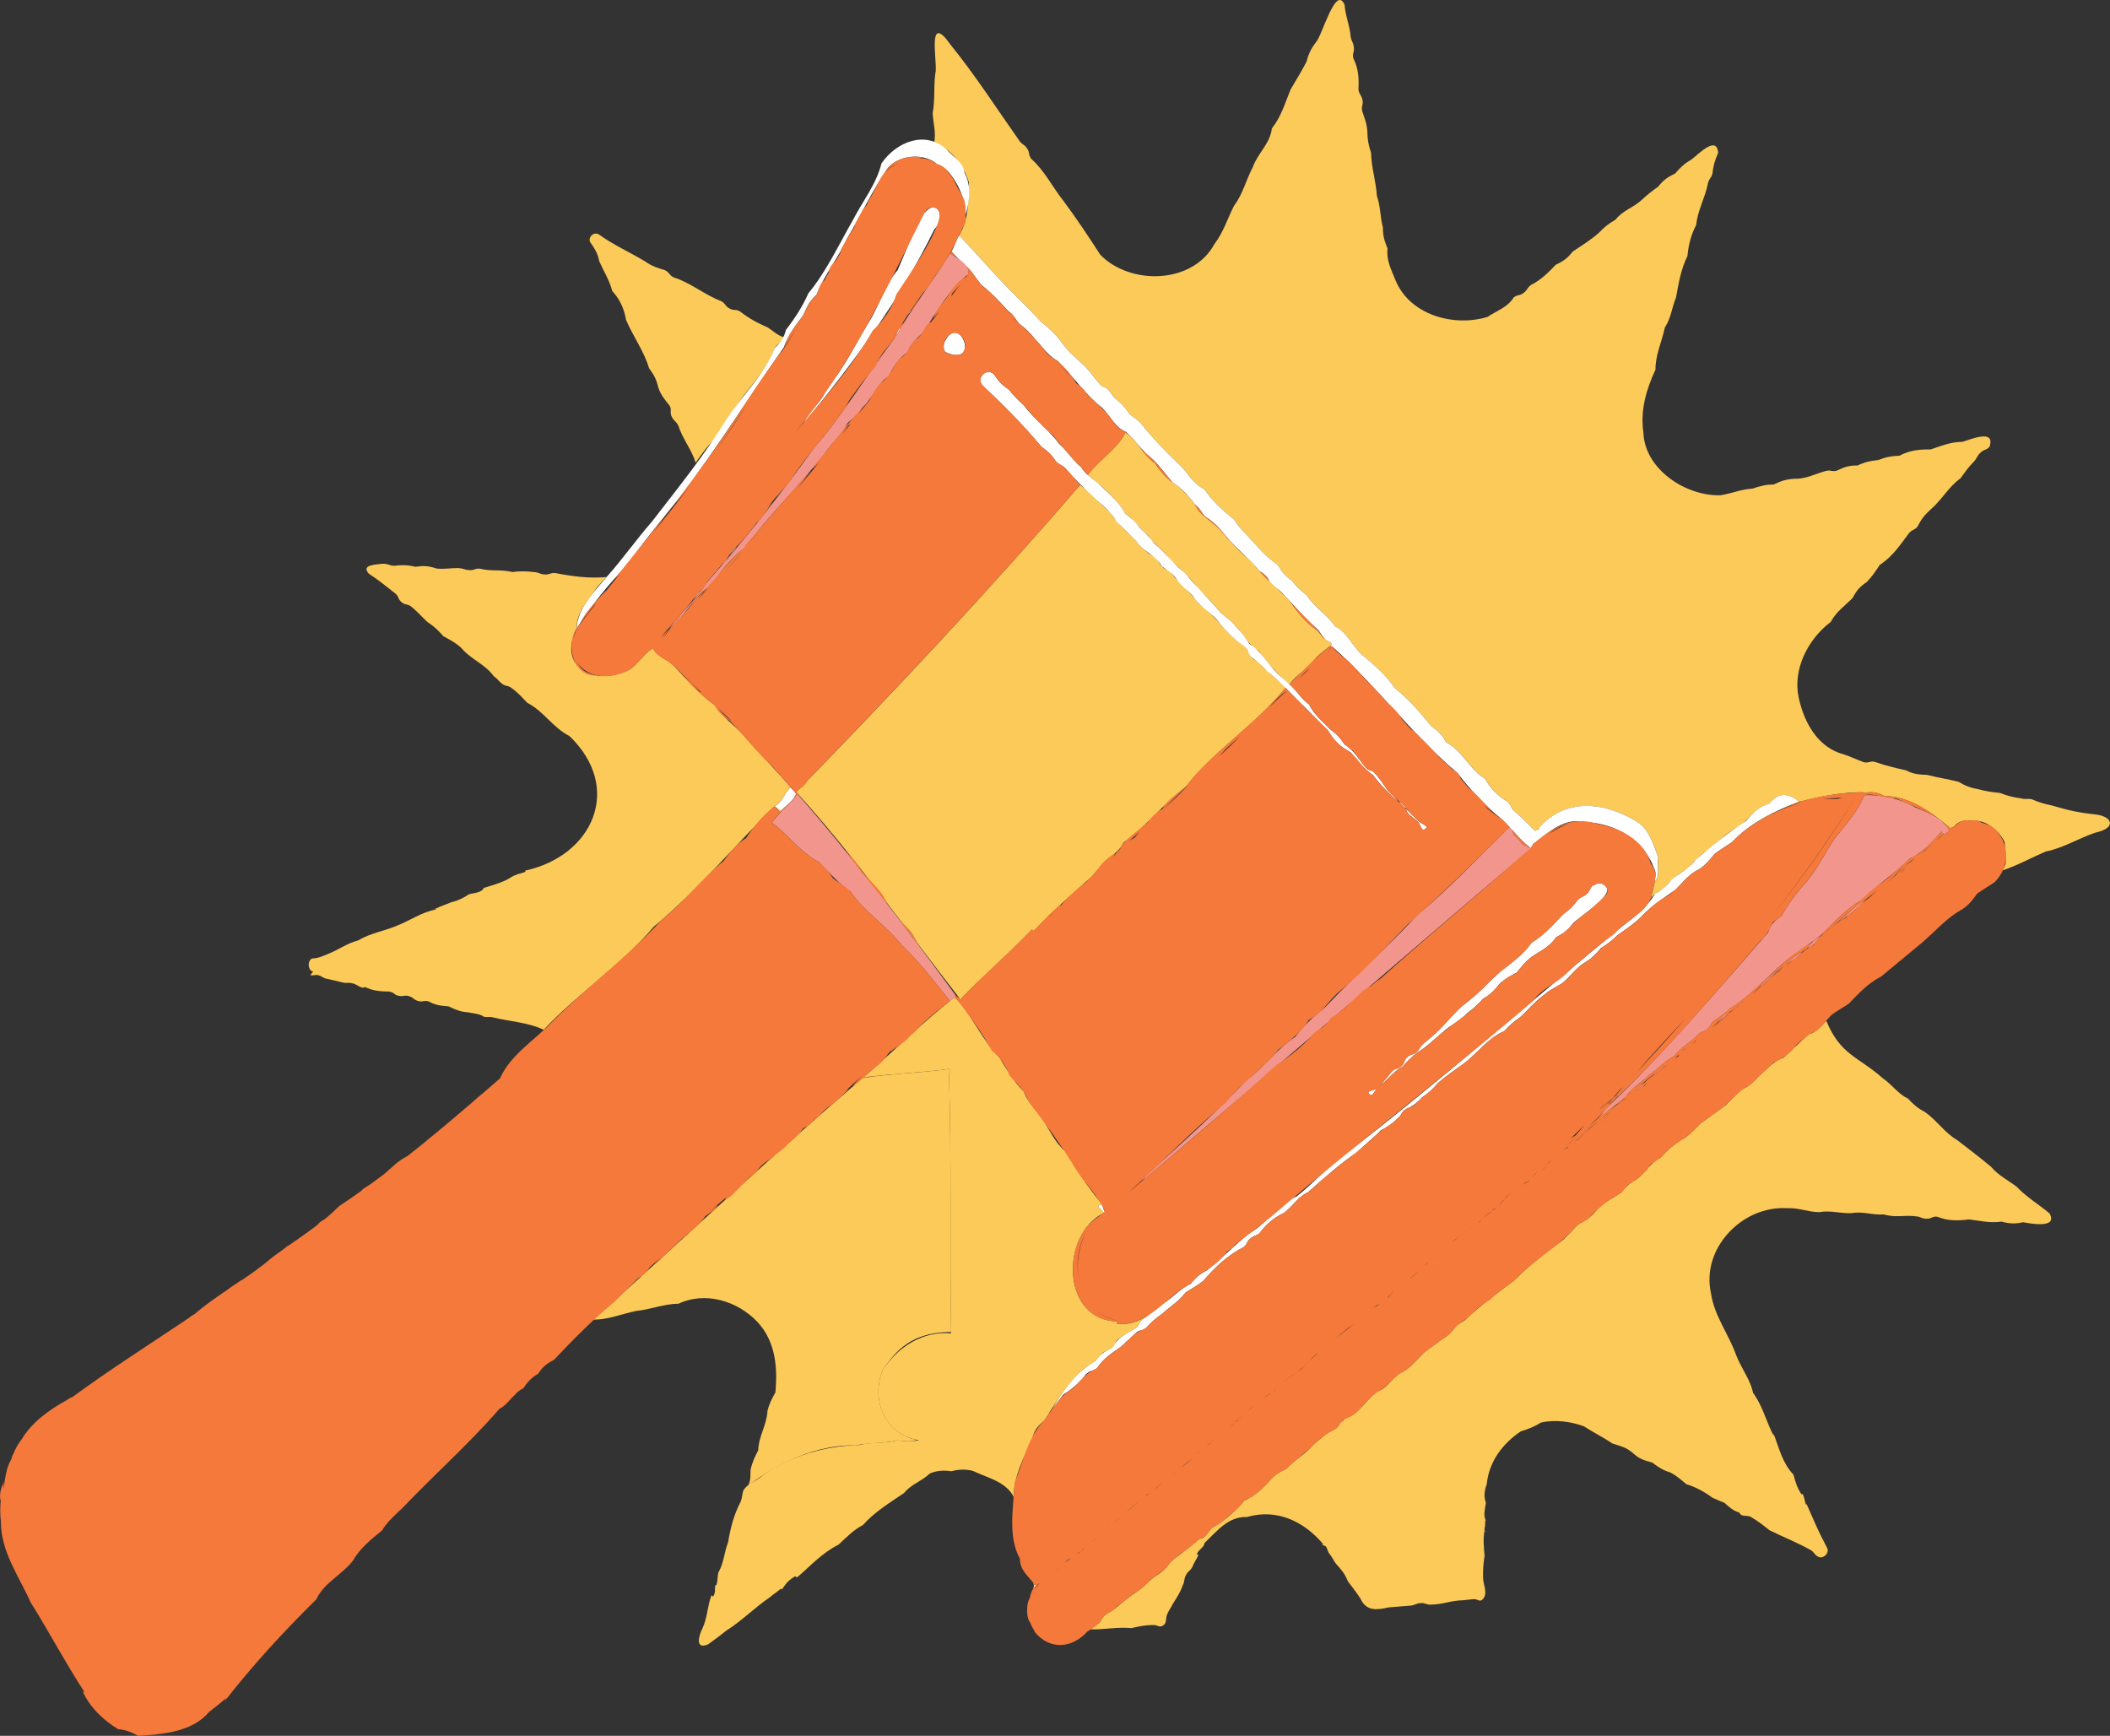 <?xml version="1.0" encoding="UTF-8"?><svg id="b" xmlns="http://www.w3.org/2000/svg" viewBox="0 0 467.88 384.94"><rect x="0" y="0" width="467.88" height="384.94" fill="#333333" stroke="none"/><defs><style>.d{fill:none;}.e{fill:#fcca59;}.f{fill:#f5793b;}.g{fill:#fff;}.h{fill:#f2968d;}</style></defs><g id="c"><path class="d" d="M210.11,237.06c-.88.17-1.88.23-2.8.3.92-.22,1.87-.2,2.8-.3Z"/><path class="d" d="M188.37,320.61c.37-.03,1.56-.13,2.14-.16-.37.23-1.71.38-2.14.16Z"/><path class="d" d="M202.1,319.58c.79-.07,1.04-.34,1.7-.21-.88.17-1.1.17-1.7.21Z"/><path class="d" d="M207.56,295.88c-2.85-.3-5.06,1.78-7.43,3.06,2.37-3.49,7.06-2.93,10.76-3.56,0,.1,0,.21,0,.3-1.04.08-2.28.05-3.32.2Z"/><path class="d" d="M196.82,302.48c.38-.6.77-1.26,1.36-1.66-.39.62-.81,1.18-1.36,1.66Z"/><path class="d" d="M211.03,261.2c-.07-.53-.03-1.07-.04-1.6.03.56.11,1.07.04,1.6Z"/><path class="d" d="M211.01,275.06c-.16-.48-.09-.98-.03-1.46.07.48.11.98.03,1.46Z"/><path class="d" d="M385.7,335.34c-.06-.14-.19-.32-.19-.32.14.07.17.19.19.32Z"/><path class="d" d="M178.62,322.55c1.03-.58,2.09-1.02,3.29-.99-1.11.29-2.21.6-3.29.99Z"/><path class="d" d="M183.45,321.23c.7-.23,1.39-.45,2.12-.48-.6.35-1.43.41-2.12.48Z"/><path class="e" d="M329.43,339.66c0,.06-.03,0-.08-.07.04,0,.07,0,.08.07Z"/><path class="e" d="M171.77,77.17c-1.75,5.29-6.29,9.08-9.06,13.77-1.71,1.72-2.56,4-3.8,6.03-1.84,1.65-3.24,3.59-4.65,5.63-.88-2.89-2.92-5.29-3.84-8.21-.54-1.07-.92-.91-1.46-1.97s.09-1.38-.46-2.45c-1.12-1.38-1.93-2.33-2.54-4.05-.39-1.78-.95-2.82-2.04-4.28-1.15-3.85-3.51-6.99-5.1-10.7-.45-2.56-1.33-4.49-3.06-6.42-.67-2.5-1.85-4.25-2.87-6.57-.36-1.79-1.01-2.82-2.04-4.28-.48-1.14.8-2.29,1.89-1.72,3.25,2.36,6.89,3.96,10.35,6.04,1.45,1.05,2.74,1.43,4.4,1.94,1.03.57.8.98,1.82,1.55,3.88,1.23,6.87,3.88,10.61,5.3,1.03.57.8,1.05,1.83,1.62,1.03.57,1.31.09,2.34.66,1.97,1.55,3.86,2.56,6.16,3.56,1.17.73,2.22,1.83,3.5,2.12-.21,1.11-1.45,1.6-1.98,2.43Z"/><path class="e" d="M295.13,258.42s-.08.06-.11.09c.27-.36.65-.6.98-.89-.21.21-.41.43-.86.8Z"/><path class="e" d="M276.99,273.53c-.09.07-.18.14-.27.19.09-.06.18-.13.27-.19Z"/><path class="e" d="M272.12,277.5c.35-.7.96-1.06,1.67-1.33-.62.59-1.2.96-1.67,1.33Z"/><path class="e" d="M432.37,183.79c-.08.06-.12.1-.15.12.04-.03.11-.09.15-.12Z"/><path class="e" d="M261.94,285.84s.06-.04.09-.06c-.32.29-.49.46-.92.82.27-.26.54-.53.83-.77Z"/><path class="e" d="M265.59,282.9c.16-.13.33-.24.51-.34-.44.37-.65.54-.93.77.13-.16.27-.31.42-.44Z"/><path class="e" d="M258.55,288.67c.24-.18.48-.36.72-.53-.2.17-.52.43-.72.53Z"/><path class="e" d="M241.8,361.32c3.03.09,6.01-.58,9.09-.27,1.71-.4,2.87-.64,4.65-.7,1.17-.09,1.5.73,2.42.07.93-.66.34-1.46.96-2.69.62-1.23.64-1.03,1.14-2.05.92-1.45,1.65-2.52,2.22-4.16.51-1.02.16-1.25.73-2.28.57-1.03.98-.86,1.48-1.95.11-.61,1.94-3.12.91-2.49.07-1.05,1.59-1.52,1.69-2.62,2.78-2.62,5.22-5.93,9.47-5.78,6.57-1.91,12.57.97,16.81,5.98,0,0-.11.27-.1.33,1.19-.11.88,1.28,1.66,2.02.66.93.6,1,1.27,1.99,1.23,1.37,1.98,2.17,2.66,3.91,1.01,1.38,1.88,2.41,2.79,3.83,1.36,2.95,3.67,2.56,6.36,1.98,1.75-.14,2.93-.23,4.68-.37,1.17-.09,1.14-.48,2.31-.57,1.17-.09,1.21.43,2.38.33,2.52-.02,4.46-.93,6.98-.95,1.17-.09,1.16-.16,2.33-.25,1.17-.09,1.37.81,2.15-.04,1.13-1.32.05-3.1.02-4.71-.04-1.92.06-2.98.33-4.86-.17-1.93-.34-3.66-.03-5.55.02-.78.18-.87.17-1.78-.01-.98.18-.21.16-.4-.63-1.33-.2-2.63,0-4.05-.55-1.45-.3-2.76.19-4.13.47-4.97,3.55-9.04,7.57-11.71,1.54-.45,3.06-1.05,4.42-1.92,3.08-.73,6.59-.27,9.54.81,2.09,1.36,4.25,2.4,6.31,3.81,1.73.56,3.02.81,4.48,2.06,1.57,1.44,2.45,1.61,4.42,2.2,1.34,1.04,2.44,1.72,3.96,2.17,1.39.72,2.34,1.58,3.54,2.59,2.2.69,3.93,1.64,5.79,3,.87.39,2.07.92,2.71,1.16,1.03.98,1.94,1.73,3.28,2.17.57,1.14,1.67.35,2.66,1.02,1.62.95,2.55,1.71,4.02,2.88,3.07,1.51,5.9,2.61,8.9,4.26,1.09.57.87,1.04,1.89,1.61,1.09.57,2.55-.79,2-1.92-.55-1.13-.61-1.13-1.16-2.26-1.21-2.37-2.04-4.47-3.16-6.94-.55-1.2-.21-.18-.29-.37-.08-.19-.06,0-.06,0-.31-.49-.55-2.92-1.03-2.34-1-1.53-1.31-2.63-1.78-4.37-2.32-2.43-3.07-5.46-4.21-8.55-.48-1.07-.13.01-.13.01-1.62-2.98-2.33-6.2-4.25-9.07-.47-1.01-.25.09-.25.09-.53-3.38-2.59-5.75-3.84-8.91-1.65-4.7-4.89-8.78-5.6-13.74-2.27-9.96,6.91-19.56,16.93-18.92,2.57-.12,4.5.84,7.06.88,2.51-.46,4.61.31,7.14.22,2.57-.47,4.6.47,7.21.28,2.51.78,4.53.08,7.09.42,1.18.1,1.15.5,2.33.53,1.18.04,1.2-.55,2.38-.45,2.39.97,4.56.9,7.11.61,2.51.31,4.63.86,7.16.48,1.74.47,3.04.54,4.78.14,1.73.32,7.8,1.44,5.86-1.97-2.53-2.11-5.07-3.56-7.33-5.95-2.04-1.51-3.96-2.43-5.64-4.39-2.55-2.11-4.82-3.87-7.46-5.88-2.87-1.68-4.47-4.33-7.16-6.23-1.58-.84-2.54-1.64-3.76-2.97-2.31-1.14-3.49-3.06-5.59-4.52-5.55-4.9-9.37-5.12-12.54-12.73-1.13,1.06-2.24,2.65-3.81,2.87-2,1.72-3.64,3.44-5.67,5.26-2.44.88-3.72,2.59-5.63,4.24-1.18,1.38-2.1,2.06-3.69,2.89-1.33,1.16-2.13,2.04-3.36,3.29-1.96,1.51-3.87,2.78-5.81,4.22-1.06,1.06-2.02,2.15-3.34,3.11-2.17,1.22-3.79,2.59-5.46,4.44-2.3,1.17-3.24,3.15-5.21,4.74-1.61.86-2.46,1.61-3.57,3.04-2.09,1.36-4.07,2.2-5.67,4.19-1.21,1.37-2.17,1.99-3.78,2.79-1.26,1.23-2.02,2.17-3.28,3.39-3.81,2.82-7.5,5.59-10.83,8.98-3.8,2.9-7.52,5.51-10.96,8.83-.9.75-1.07.55-1.97,1.3-1.08,1.43-1.88,2.26-3.44,3.19-1.39,1.06-2.39,1.73-3.78,2.79-1.77,1.77-3.02,3.52-5.33,4.59-1.87,1.17-2.86,3.4-4.96,4.02-2.52,1.74-4.11,5.17-7.2,5.99-.17.31-.76.82-1.11.96-.44,1.39-1.85,1.68-3.02,2.44-.93.77-1.97,1.63-2.81,2.33-1.67,2.09-4.19,3.36-6.01,5.4-1.63.76-2.61,1.35-3.82,2.74-1.68,1.86-3.28,3.27-5.54,4.34-2.08,2.44-4.37,4.48-7.18,6.03-.92.89-1.38,2.28-2.74,2.44-2.05,1.81-4.15,3.24-6.33,4.99-1.05,1.46-1.81,2.31-3.4,3.24-1.53,1.08-2.17,2.02-3.67,3.13-2.08,1.38-3.72,2.73-5.58,4.29-1.1.79-2.33,1.11-2.84,2.36-.49.93-1.63,1.42-2.36,2.03ZM385.52,335.02c.14.07.17.19.19.32-.06-.14-.19-.32-.19-.32Z"/><path class="e" d="M444.76,191.54c.05-1.55-.09-3.23-.24-4.79-1.31-2.67-4.29-5.13-7.32-4.71-1.35-.4-3.12.15-3.97,1.3-.2.01-1.01.53-.74.35-4.07-3.51-9-7.14-14.64-7.16-1.58-.82-2.94-1.09-4.66-.62l-.02-.23c-4.85-.03-9.6.99-14.29,2.13-.82-.88-1.89-1.25-3.16-1.54-1.57.14-2.36.81-3.37,1.95-3.16.74-4.42,3.71-7.1,5.21-2.16,1.22-3.73,2.64-5.58,4.29-2.05,1.43-3.66,2.81-5.21,4.74-2.16,1.25-3.89,2.5-5.42,4.49-1.07.77-2.4,1.17-2.93,2.36.16-1.29.56-2.43.8-3.71,1.37-1.34.48-3.69.82-5.43-1.04-2.82-1.94-6.06-4.54-7.83-7.16-4.45-15.84-5.63-21.95,1.27l.17.2c-.27.22-.67.29-.97.48-1.66-1.54-2.88-3.02-4.72-4.49-.89-.87-.33-.91-1.39-1.98-2.06-1.28-3.86-2.9-4.98-5.09-3.55-2.1-4.98-6.23-8.68-8.12-.75-1.53-1.82-2.58-3.23-3.49-2.41-3.01-5.17-6.17-8.17-8.54-1.75-2.65-4.12-4.79-6.58-6.82-2.31-1.55-4.06-5.82-6.54-6.77-1.82-2.69-4.61-4.23-6.34-6.93-1.34-1.04-2.26-1.87-3.3-3.27-1.53-1.03-2.21-1.94-3.14-3.49-2.67-1.79-4.55-4.15-6.75-6.51-1.26-1.21-2.06-2.2-2.99-3.61-2.49-1.98-4.78-4.02-6.54-6.67-2.31-1.1-3.31-3.05-5-4.91-2.94-2.72-5.52-5.47-8.13-8.49-.96-1.54-2.01-2.13-3.4-3.19-1.03-1.47-1.77-2.41-3.23-3.5-.85-.82-.69-1.04-1.49-1.9s-1.21-.44-2-1.39c-1.19-1.34-1.87-2.44-3.08-3.71-1.77-1.76-3.53-3.05-5.03-5.05-1.44-2.11-3-3.45-4.98-5.09-1.72-1.87-3.2-3.4-5.02-5.14-4.54-4.45-8.65-9.38-13.04-13.92,2.08-3.51,2.09-7.75,2.17-11.75-1.24-3.84-3.83-7.33-7.7-8.92.43-2.02-.23-4.38-.35-6.44.6-3.22.14-6.23.69-9.46.16-3.1-1.76-12.88,3.27-5.75,5.49,6.78,10.24,14.18,15.28,21.33.66.93,1.04.7,1.7,1.69s.23,1.29.9,2.28c3.04,2.7,4.67,6.24,7.22,9.42,2.88,3.88,5.54,7.89,8.13,11.9,6.76,6.85,20.51,6.45,25.29-2.4,1.99-2.58,2.89-5.64,4.36-8.51,1.99-2.65,2.61-5.63,4.16-8.56,1.14-3.17,3.82-5.18,4.22-8.57,2.09-2.65,2.89-5.55,4.15-8.63,1.26-2.2,2.42-3.98,3.56-6.23.46-1.79.98-2.81,2.08-4.28,1.37-1.41,4.36-12.82,6.33-8.28.19,2.56,1.16,4.54,1.35,7.08.22,1.16.55,1.13.7,2.3.16,1.16-.36,1.27-.13,2.43,1.16,2.33,1.3,4.48,1.15,7.03.22,1.16.68,1.12.9,2.28.22,1.16-.29,1.26-.07,2.42.54,1.71,1.06,2.76,1.15,4.61.03,1.86.27,2.97.83,4.7.06,3.29,1.08,6.25,1.28,9.5.84,2.43.69,4.52,1.34,7.02-.02,1.91.35,2.97,1.03,4.69-.31,2.54.79,4.6,1.72,6.92,3.14,7.82,12.93,10.52,20.45,8.24,2.1-1.43,4.41-2.08,5.8-4.31.92-.73,1.28-.3,2.21-1.02.92-.73.7-1.04,1.62-1.76,2.27-1.14,3.77-2.69,5.52-4.49,1.71-.79,2.57-1.45,3.75-2.91,2.07-1.43,3.94-2.51,5.81-4.18,1.23-1.29,2.15-2.01,3.69-2.91,1.57-2.03,3.86-2.61,5.73-4.31,1.3-1.21,2.23-1.96,3.68-2.97,1.18-1.46,2.05-2.12,3.76-2.91,1.2-1.37,1.98-2.16,3.61-3.1,1.56-1.16,5.65-5.52,5.96-1.52-.72,1.65-1.08,2.83-1.27,4.61-.3,1.13-.71.97-1,2.17-.63,3.26-2.28,5.92-2.6,9.22-1.18,2.24-1.69,4.38-1.94,6.88-1.46,2.97-1.94,6-2.54,9.22-1,2.48-1.04,4.39-2.48,6.67-.69,3.27-2.09,5.99-2.07,9.31-2.05,4.4-3.41,9.07-2.68,13.93.27,8.17,9.42,14.17,17.11,13.93,2.41-.38,4.6-1.33,7.07-1.48,1.72-.55,2.88-.9,4.7-.9,1.57-.77,2.81-1.18,4.6-1.28,2.57.09,4.55-1.09,6.98-1.73,1.15-.29,1.26.23,2.41-.06,1.65-.81,2.75-1.18,4.61-1.15,1.58-.76,2.84-1.04,4.61-1.21,1.71-.69,2.88-.89,4.69-.96,2.27-1.22,4.43-1.41,6.95-1.4,2.42-.81,4.41-1.67,6.99-1.67,1.99-.6,7.38-2.91,6.03,1.09-.78.85-1.2.49-2.05,1.34-.85.85-.63,1.1-1.41,1.94-1.22,1.24-1.94,2.28-2.97,3.7-2.72,1.97-4.1,4.76-6.64,6.93-1.39,1.27-2.1,2.2-2.9,3.82-.78.85-1.13.55-1.91,1.46-2.01,2.66-3.6,5.15-6.44,6.98-1.01,1.5-1.62,2.49-2.9,3.82-1.66,1.13-2.22,1.86-3.18,3.58-1.79,1.8-3.59,3-4.81,5.28-5,3.74-8.5,10.5-7.09,16.83,1.2,5.49,4.22,11.02,10.01,12.54,1.48.48,2.94,1.2,4.45,1.74,1.19.23,1.34-.37,2.48-.07,2.39.84,4.41,1.3,6.88,1.87,1.61.86,2.89.93,4.65,1,2.46.64,4.52.9,6.98,1.54,1.54.93,2.67,1.34,4.51,1.67,1.83.49,2.84.6,4.7.8,1.7.68,2.89.95,4.67,1.2,1.13.3,1.24-.03,2.37.2,1.6.69,2.79,1.04,4.55,1.4,3.25.99,6.01,1.6,9.37,1.94,3.91.36,5,2.99.25,4.03-3.89,1.28-7.06,3.4-11.1,4.21-3.25,1.4-6.24,3.07-9.59,4.19.27-.5.56-.98.71-1.52Z"/><path class="e" d="M329.35,339.59c-.08,0-.18.09-.18.09,0-.07,0-.13,0-.2.06-.06.13.02.18.1Z"/><path class="g" d="M229.12,352.26c.06-.27.14-.53.22-.79l.54-.09c-.28.28-.54.57-.76.89Z"/><path class="g" d="M258.32,288.83c1.98-1.31,3.53-3.19,5.71-4.14.96-1.27,2.13-2.27,3.61-2.99,3.26-2.65,6.09-5.53,9.35-8.18,4-2.23,6.36-6.42,10.56-8.23,3.62-2.81,6.65-6.41,10.37-9.02,21.33-16.44,41.23-33.99,61.81-50.87,2.83-2.2,5.44-4.14,7.29-7.23,1.61-.86,2.46-1.61,3.57-3.04,1.91-1.66,3.95-2.38,5.42-4.49,3.63-3.1,7.15-6.01,11.17-8.58,1.51-1.7,2.87-3.27,5.17-3.86.97-1.11,1.84-1.84,3.37-1.95,1.26.29,2.35.66,3.16,1.54-5.36,2.05-10.85,4.73-14.78,8.93-1.43.98-2.5,1.6-3.9,2.64-1.1,1.37-1.86,2.29-3.32,3.34-2.31,1.07-3.56,2.82-5.33,4.59-2.74,1.94-5.04,3.29-7.39,5.78-1.75,1.76-3.51,2.92-5.54,4.34-1.25,1.26-2.19,1.96-3.69,2.89-1.12,1.39-1.94,2.2-3.49,3.14-2.16,1.32-3.21,3.21-5.21,4.74-1.53.85-2.62,1.39-3.99,2.54-1.99,1.5-3.32,3.15-5.13,4.84-1.47.99-2.34,1.79-3.53,3.09-3.72,1.58-5.93,4.94-9.15,7.33-2.03,1.41-3.75,2.61-5.62,4.24-1.16,1.34-2,2.16-3.49,3.14-1.21,1.39-2.19,1.98-3.82,2.74-.9.75-.61,1.1-1.51,1.85-1.28,1.26-2.27,1.88-3.82,2.74-1.72,1.78-3.44,3.01-5.17,4.79-3.99,2.65-7.32,5.76-10.92,8.88-2.32,1.1-3.33,3.05-5.33,4.59-2.28,1.08-3.93,2.45-5.42,4.49-.9.75-1.15.45-2.06,1.19s-.57,1.15-1.47,1.9c-3.55,1.82-6.42,4.5-8.99,7.53-1.41,1.07-2.47,1.64-3.94,2.59-1.5,2.01-3.38,3.03-5.21,4.74-1.48,1-2.33,1.79-3.53,3.09-.9.75-1.28.3-2.18,1.04-1.31,1.18-2.13,2.01-3.45,3.19-2.08,1.41-3.86,2.59-5.25,4.69-.9.75-1.24.35-2.14,1.09s-.7,1-1.6,1.75c-1.12,1.25-2.47,2.22-3.7,2.98-.81.97-1.48,2.13-2.37,3.07,2.3-4.12,5.19-8.05,9.36-10.46,1.2-1.5,1.99-2.07,3.69-2.89,1.3-2.22,3.21-3.25,5.42-4.49.9-.75.57-1.15,1.47-1.9,1.84-1.16,3.12-2.61,4.93-3.75Z"/><path class="g" d="M231.74,314.33c.25-.43.69-.8,1.07-1.19-.45.61-.9,1.23-1.31,1.89.05-.25.12-.49.24-.7Z"/><path class="g" d="M194.98,79.57c-.08.13-.17.26-.26.4.04-.22.22-.37.33-.54-.03.05-.05.1-.07.14Z"/><path class="g" d="M203.83,66.16s.01-.02.02-.03c0,.01,0,.02-.02.03Z"/><path class="g" d="M205.17,64.31c-.17.16-.33.33-.48.5.45-.71.74-1.65,1.45-2.2-.37.54-.65,1.13-.97,1.7Z"/><path class="g" d="M201.36,69.79c.18-.42.44-.8.73-1.14-.17.43-.46.79-.73,1.14Z"/><path class="g" d="M199.6,72.47c.01.79-.44,1.45-1,2,.34-.66.58-1.38,1-2Z"/><path class="g" d="M245.19,268.59v.08c-.15.1-.28.21-.42.3-.43-.52-.96-1.05-1.32-1.56.25-.2.73-.17.92-.44.21.57.26,1.28.62,1.79l.2-.17Z"/><path class="g" d="M176.71,176s.01-.01.02-.02c0,.01,0,.02-.02.02Z"/><path class="g" d="M209.81,33.04c1.48,1.74,3.77,2.87,4.08,5.33,1.54,2.69,1.12,6.29.23,9.22.16-3.52-2.81-10.09-6.35-11.21-2.89-2.51-8.11-2.05-10.72.65-3.56,4.99-6.04,10.57-9.21,15.84-1.98,4.42-5.01,7.96-6.77,12.46-1.46,1.33-2.2,2.87-2.99,4.64-1.68,2.16-3.43,4.48-4.28,7.09-7.81,11.08-14.92,22.5-23.14,33.34-4,4.94-8.04,9.82-11.63,14.96-4.11,4.19-7.97,8.99-11.16,14,.26-4.67,3.83-8.01,6.64-11.4,3.54-3.96,6.49-8.21,10-12.22,5.78-7.49,11.83-14.94,16.68-22.95,3.49-5.17,8.32-9.72,10.58-15.62,1.25-1.06,2.14-2.39,2.5-4.02,1.93-2.47,3.71-5.21,4.97-8.09,3.99-4.84,6.68-10.67,9.85-16.19,2.15-4.2,5.22-7.98,6.37-12.63,3.24-4.71,9.56-7.39,14.36-3.19Z"/><path class="g" d="M180.99,98.71c-.15.2-.3.39-.46.58.23-.46.6-.86.92-1.28-.15.24-.29.48-.46.71Z"/><path class="g" d="M176.58,105.12c-.38.41-.69.87-1.11,1.22.6-.8,1.22-1.55,1.77-2.4-.12.44-.41.79-.66,1.17Z"/><path class="g" d="M163.31,121.3c-.49.59-1,1.19-1.5,1.79.42-.66.81-1.36,1.5-1.79Z"/><path class="g" d="M160.86,124.44c-.3.36-.53.79-.84,1.14.19-.45.5-.78.84-1.14Z"/><path class="g" d="M154.51,131.99c.26-.36.59-.64.91-.91-.53.57-.94,1.24-1.58,1.69.18-.3.46-.48.67-.78Z"/><path class="g" d="M176.52,176.01s.03-.03.04-.04c.02.02.03.04.05.05-.77,1.59-2.2,2.57-3.39,3.79-.48-.33-1.02-.66-1.5-1.01,1.83-.95,2.17-2.92,3.56-4.22.42.46.88.92,1.23,1.43Z"/><path class="g" d="M367.1,193.46c-2.16-6.94-8.41-10.79-15.52-11.17-4.9-1.08-8.23,2.38-11.76,5l.08.1c-.24.2-.38.62-.66.88-.04-.08-.09-.15-.14-.21l.15-.12c-2.62-2.07-3.75-3.9-6.17-6.22-3.68-2.98-7.04-6.53-9.86-10.27-9.96-8.4-18.2-19.56-27.89-28.15-.05.04-.08.1-.12.14-.08-.08-.15-.14-.21-.2.11-.09.23-.18.32-.27-.36-.77-.83-.68-1.37-1.05-.87-.87-.98-1.51-1.83-2.4-2.99-2.57-5.27-5.44-8.02-8.25-.92-.82-2-1.33-2.67-2.34-.11-.84-1.42-1.97-2.12-2.25-2.74-3.29-5.9-5.65-8.59-9.11-1.17-1.38-2.06-2.1-3.55-3.06-.83-.94-1.13-1.9-2.17-2.57-1.29-1.79-3.12-3.86-5.02-4.96-1.79-2.09-3.37-4.5-5.63-6.21-1.8-1.69-2.98-3.52-4.84-5.13l-.05.04c-2.15-.97-3.33-3.42-4.98-5.18-3.89-2.98-6.39-6.97-9.9-10.41-2.35-1.37-3.32-3.06-5.17-5.02-1.16-1.46-2.01-2.2-3.44-3.33-.83-.93-1.19-2.02-2.27-2.63-1.85-2.05-3.96-4.27-6.09-5.92-1.19-1.41-1.72-2.55-3.11-3.92-.97-1.07-2.57-2.26-3.51-3.54.72-1.09.93-2.45,1.68-3.53,4.39,4.55,8.49,9.47,13.04,13.92,1.81,1.74,3.31,3.27,5.02,5.14,1.98,1.64,3.55,2.98,4.98,5.09,1.5,2,3.26,3.3,5.03,5.05,1.2,1.27,1.89,2.38,3.08,3.71.79.95,1.2.53,2,1.39s.64,1.08,1.49,1.9c1.46,1.08,2.2,2.02,3.23,3.5,1.39,1.05,2.44,1.65,3.4,3.19,2.62,3.02,5.19,5.77,8.13,8.49,1.69,1.86,2.68,3.81,5,4.91,1.76,2.65,4.06,4.7,6.54,6.67.93,1.42,1.73,2.4,2.99,3.61,2.2,2.36,4.08,4.71,6.75,6.51.93,1.55,1.62,2.46,3.14,3.49,1.04,1.4,1.96,2.22,3.3,3.27,1.72,2.71,4.51,4.24,6.34,6.93,2.5.97,4.22,5.2,6.54,6.77,2.46,2.03,4.82,4.16,6.58,6.82,3,2.37,5.77,5.53,8.17,8.54,1.41.91,2.49,1.97,3.23,3.5,3.7,1.89,5.13,6.02,8.68,8.12,1.11,2.19,2.93,3.82,4.98,5.09,1.06,1.07.5,1.11,1.39,1.98,1.84,1.48,3.06,2.94,4.72,4.49.3-.19.7-.26.97-.48l-.17-.2c6.13-6.9,14.78-5.72,21.95-1.27,2.6,1.76,3.5,5.01,4.54,7.83-.34,1.74.54,4.09-.82,5.43.09-.69.3-1.42.19-2.11Z"/><path class="h" d="M402.82,208.11c.33-.16,1.05-.66,1.5-1.07-1.17.92-1.95,2.72-3.46,3.26.5-.86,1.18-1.67,1.96-2.18Z"/><path class="h" d="M407.61,204.39c2.06-1.69,3.66-3.4,5.93-4.8-1.96,2.5-5.26,4.26-7.73,6.21.85-.7.92-.67,1.8-1.41Z"/><path class="h" d="M374.44,232.04c-.34.27-.58.41-.8.51.33-.25.55-.36.8-.51Z"/><path class="h" d="M423.87,190.92s0,0,0,0c-.03.02-.06.06-.1.08.03-.03.06-.05.1-.08Z"/><path class="h" d="M388.81,220.22c.15-.12.31-.25.53-.44-.22.18-.39.32-.53.44Z"/><path class="h" d="M382.57,225.39c-.5.39-1.22,1.06-1.58,1.28.47-.63,1.28-1.86,2.22-2.04-.33.31-.47.53-.64.77Z"/><path class="h" d="M385.72,222.78c-.39.32-.61.5-.8.67.76-1.2,2.4-1.9,3.49-2.89-.89.74-1.74,1.44-2.68,2.22Z"/><path class="h" d="M428.07,187.52c-.22.37-1.27,1.27-1.69,1.47.32-.31,1.18-1.06,1.69-1.47Z"/><path class="h" d="M398.05,212.65c-2.98,1.49-5.34,4.25-7.86,6.35,1.11-1.74,3.11-2.86,4.66-4.29,1.62-1.24,3.13-2.87,4.95-3.65-.63.75-.85.83-1.75,1.59Z"/><path class="h" d="M419.76,194.75c-.33.32-.55.43-.95.62.66-.55.75-.63,1.56-1.29-.13.2-.29.41-.61.67Z"/><path class="h" d="M356.48,247.01c-.19.16-.34.27-.48.36.31-.31.55-.59,1.15-1.08-.14.21-.31.43-.67.72Z"/><path class="h" d="M348.21,253.42c-.32.28-.67.63-1.09.66.5-.41.79-.52,1.09-.66Z"/><path class="h" d="M358.38,244.95c.46-.52,1.25-.88,1.67-.99-.77.64-1.05.56-1.67.99Z"/><path class="h" d="M363.74,241.07c-.77.63-1.01.59-1.61,1.02.94-.83,1.46-1.21,2.41-2.02-.17.3-.31.59-.8,1Z"/><path class="h" d="M355.97,245.99c12.96-12.27,24.49-25.96,36.11-39.22.52-1.79,1.44-2.62,2.93-3.61,1.59-2.76,3.28-5.16,5.47-7.49,2.54-2.96,4.18-6.55,6.37-9.76,2.4-3.03,5.1-5.92,6.54-9.56,3.65-.23,8.11.79,11.27,2.68,2.91,1.18,5.9,2.24,7.62,5.11-.43.55-1.64,1.17-2.26,1.74.28-.29.45-.51.99-1.02-.08-.1-.32-.08-.4-.18l-.02-.33c-2.19,2.36-4.18,4.71-7.14,6.08-3.41,3.35-7.27,5.85-10.67,9.18-3.5,1.96-5.98,4.93-8.9,7.63-2.47,2.06-4.99,3.57-7.56,5.58-4.28,3.48-7.78,7.76-12.47,10.67-1.32,1.16-2.29,1.85-3.74,2.84-.9.75-.61,1.1-1.51,1.85s-1.15.45-2.05,1.2c-1.76,1.98-3.65,2.57-5.21,4.74-2.21,1.17-3.56,2.84-5.62,4.24-1.76,1.81-3.75,2.69-5.17,4.79-2.62,2.16-5.18,4.03-7.75,6.25,1.26-.98,2.28-2.11,3.18-3.4Z"/><path class="h" d="M417.32,196.6c-.07.07-.15.15-.23.23-.02,0-.05.01-.07.02.11-.09.21-.18.3-.25Z"/><path class="h" d="M352.83,249.95c-.92.76-1.12,1.18-2.1,1.88.7-.96,1.84-1.7,2.8-2.55-.16.18-.35.38-.7.66Z"/><path class="h" d="M421.18,192.98c.18-.55,1.34-1.37,1.79-1.49-.78.66-.94.77-1.79,1.49Z"/><path class="h" d="M367.27,237.98c-.4.33-.66.46-.9.57.67-.58,1.79-1.76,2.7-1.98-.86.71-.92.68-1.8,1.41Z"/><path class="h" d="M210.28,222.28c.13-.09.25-.18.37-.27-.12.1-.23.19-.35.29,0,0-.01-.01-.02-.02Z"/><path class="h" d="M173.75,179.41c1.13-1.01,2.13-2.15,3.09-3.32,12.56,14.3,23.9,29.37,35.18,44.78-.47.39-.92.76-1.37,1.13-3.46-4.29-6.63-8.59-10.72-12.43-3.38-4.32-8.23-7.3-11.33-11.84-2.62-1.89-4.71-4.11-6.89-6.48-4.15-2.16-6.92-6.1-10.55-8.85.78-1.04,1.72-2.02,2.6-3Z"/><path class="h" d="M145.31,142.69c.31-.67.81-1.16,1.43-1.56-.44.57-.87,1.1-1.43,1.56Z"/><path class="h" d="M214.65,60.84c-4.37,3.45-6.97,8.56-10.13,13-1.26,1.34-2.7,2.41-3.23,4.25-1.98,1.29-3.24,3.28-4.25,5.38-2.75,1.7-3.53,4.94-5.88,6.99-.77,1.3-2.04,2.37-3.18,3.31-1.26,2.52-3.44,4.35-5.02,6.7-5.61,7.12-12.29,13.69-17.65,20.75-.05.05-.09.11-.13.16,0,0,.01.03.03.07-3.01,2.18-5.36,5.06-7.33,8.18-3.97,2.32-5.79,7-9.49,9.75,2.54-3.41,6.14-6.59,8.24-10.08,8.48-9.55,16.41-19.59,23.91-30,6.51-7.55,11.65-16.14,17.65-24.04,0,0,0,0,0,0,3.8-6.64,8.5-12.62,12.49-19.08,1.51,1.01,4.66,2.69,3.99,4.67Z"/><path class="h" d="M247.33,266.98s.06-.04.09-.06c-.18.16-.3.35-.5.47.13-.14.26-.28.41-.41Z"/><path class="h" d="M247.48,266.86c.27-.26.57-.46.87-.65-.24.33-.61.47-.92.71.02-.02.04-.04.06-.06Z"/><path class="h" d="M254.42,260.43c7.18-6.44,15.65-14.14,22.19-21.1,3.9-2.74,6.57-6.85,10.64-9.41,1.91-2.67,4.23-4.61,6.73-6.68,6.4-6.87,13.64-13.03,20.01-20.05,7.36-6.11,13.94-13.13,20.68-19.76.95.54.57,1.34,1.3,1.97.81.77.76.81,1.51,1.62.63.71,1.42.48,1.8,1.33-29.31,24.89-57.83,49.68-87.05,74.44.94-.58,1.46-1.57,2.17-2.37Z"/><path class="e" d="M176.78,175.92c-.07-.09-.15-.18-.22-.27,21.62-22.17,42.84-44.8,62.96-68.13,2.41,1.89,4.43,4.18,6.78,6.2,1.27,2.17,2.91,3.56,4.73,5.3,1.15,1.34,1.93,2.23,3.29,3.36.85.82,1.11.52,1.96,1.34.85.82.6,1.03,1.4,1.89.8.86,1.11.52,1.96,1.34,1.96,2.59,4.33,4.4,6.29,6.97,3.88,2.86,6.31,6.98,10.29,9.66.85.82.44,1.24,1.24,2.11s1.11.52,1.91,1.38c1.73,2.1,3.87,3.42,5.7,5.43-6.4,8.06-15.91,13.93-22.19,22.03-4.95,3.77-8.6,8.64-13.69,12.27-.77,1.49-1.91,2.57-3.33,3.43-1.95,1.55-2.94,3.73-4.98,5.22-3.97,3.54-8,7.1-11.67,11.03l-.21-.25c-.05.04-.17-.11-.17-.11-5.19,5.45-10.77,10.18-15.99,15.62l-.16-.29.1-.08c-11.86-15.19-22.88-31.07-35.97-45.45Z"/><path class="e" d="M291.85,145.84c-1.69,2.31-4.14,3.62-5.93,5.91-2.71-2.18-4.75-4.73-6.88-7.48-2.44-1.35-2.87-3.34-4.88-5.18-1.09-1.42-2.13-2.08-3.49-3.2-1.53-1.95-3-3.46-4.79-5.17-2-2.57-4.09-4.64-6.54-6.77-1.45-2.05-3.33-3.13-4.79-5.17-1.91-1.65-2.97-3.54-5.09-4.92-1.93-3.48-5.16-6.01-8.25-8.52,2.48-3.41,6.39-5.6,8.36-9.42,2.71,1.72,3.85,4.99,6.58,6.82,1.37,2.11,2.75,3.65,4.95,4.95,1.85,1.74,3.38,3.18,4.58,5.43,1.64,1.95,3.55,2.8,5.2,4.74,2.12,2.42,4.12,4.63,6.64,6.68,2.4,3.18,5.37,5.64,8.23,8.4,1.88,2.66,3.63,5.11,6.39,6.89.83.97.95,1.36,1.81,2.07.54.37,1.01.28,1.37,1.05-1.21.95-2.36,1.83-3.46,2.87Z"/><path class="g" d="M312.72,180.32c.8.86.9.78,1.7,1.64s2.57,1.17,1.63,1.86c-.94.7-.89-.87-1.74-1.69-.92-.9-2.28-1.44-2.54-2.73.27.23.49.42.96.91Z"/><path class="g" d="M311.77,179.4c-.36-.29-1.29-1.33-1.57-1.62.47.11,1.47,1.05,1.57,1.62Z"/><path class="g" d="M243.14,106.85c2.35,2.25,4.83,4.14,6.33,7.02,1.44,1.05,2.33,1.82,3.39,3.28,1.27,1.22,2.11,2.06,3.19,3.44,2.48,2.1,4.25,4.5,6.79,6.56,2.51,3.12,5.32,5.63,7.83,8.74,1.36,1.11,2.4,1.77,3.49,3.2,1.26,1.2,2.01,2.31,2.93,3.74,2.19,1.32,3.25,3.17,4.89,5.08,1.28,1.69,2.79,2.69,4.28,4.13,1.42,1.35,2.39,3.02,4.05,4.19,1.09,2.3,2.83,3.59,4.58,5.43,1.44,1.08,2.25,1.89,3.24,3.4,2.16,1.37,3.14,3.28,4.74,5.21.85.82,1.31.35,2.06,1.26,1.19,1.33,1.8,2.34,2.79,3.78.97.89,1.65,1.56,2.46,2.47-2.15-1.64-4.06-3.69-5.71-5.87-2.1-1.4-3.25-3.19-4.94-5.04-2.26-1.19-3.82-2.7-5.09-4.92-1.8-1.7-3.25-3.24-4.99-5-2.93-2.73-5.37-5.7-8.53-8.16-1.18-1.36-2.04-2.11-3.5-3.1-.8-.86-.39-1.29-1.24-2.11-2.65-1.8-4.65-4.08-6.7-6.55-1.82-1.7-3.67-2.84-5.04-4.96-1.23-1.24-2.27-1.92-3.34-3.32-.95-1.57-2.03-2.13-3.45-3.15-1.23-2.29-3.4-2.95-5.1-4.83-1.58-1.92-3.17-3.31-4.94-5.04-1.22-2.23-2.96-3.52-4.83-5.22-2.4-2.26-4.47-4.24-6.59-6.72-.85-.82-1.15-.57-1.96-1.34-.95-1.45-1.82-2.36-3.29-3.36-4.04-4.87-8.42-9.21-13.02-13.57v-.09s-.04.04-.04.04c-1.58-1.65.94-4.07,2.54-2.44,1.01,1.51,1.77,2.36,3.29,3.36,1.11,1.38,1.93,2.23,3.24,3.4,2.41,3.23,5.58,5.44,7.93,8.65,1.88,1.66,2.91,3.52,4.84,5.13,1,1.52,1.98,2.2,3.39,3.28Z"/><path class="g" d="M209.34,76.07c3.33-7.43,8.42,5.79.19,1.96l.05-.04c-.46-.55-.3-1.28-.24-1.92Z"/><path class="g" d="M176.89,95.31c.48-.47.96-.92,1.35-1.46-.27.62-.85,1.02-1.35,1.46Z"/><path class="g" d="M207.17,50.88c-7.61,15.64-17.86,29.5-28.93,42.97,1.13-2.85,3.99-4.55,5.02-7.6,4.16-4.86,6.74-10.6,10.1-15.98,1.9-3.51,3.07-7.3,5.69-10.38,1.93-4.35,3.43-8.81,6.02-12.85v.13c2.9-3.41,4.69,1.18,2.09,3.72Z"/><path class="g" d="M176.89,95.31c-.2.2-.41.4-.59.61.15-.22.37-.41.59-.61Z"/><path class="g" d="M355.99,196.49c2.34,1.95-6.01,6.82-7.31,8.43-1.14,1.42-2.04,2.12-3.65,2.94-1.4,2.17-3.43,2.95-5.5,4.39-1.38,1.13-2.12,2.09-3.24,3.44-1.54.85-2.63,1.36-3.9,2.64-1.12,1.39-1.93,2.23-3.49,3.14-1.2,1.29-2.05,2.11-3.49,3.14-1.71,1.85-3.71,2.62-5.54,4.34-1.95,1.54-3.34,3.14-5.5,4.39-1.42,1.07-2.23,1.93-3.4,3.24-1.99,1.01-3.21,2.87-4.91,4.15.87-1.06,1.63-2.02,2.59-3.16.86-.8,1.24-.35,2.1-1.14.86-.8.44-1.21,1.3-2.01s1.29-.39,2.1-1.15c.81-.76.56-1.06,1.42-1.86,3.28-2.33,5.59-5.39,8.45-8.18,3.26-2.35,5.75-5.15,8.74-7.83,2.55-2.02,4.95-3.64,6.84-6.34,2.78-1.71,4.75-3.92,6.97-6.29,1.51-1.07,2.2-1.79,3.31-3.25.86-.8,1.11-.5,1.97-1.3.89-.82.6-1.33,1.58-2.07,0,0,.07.19.12.15.9-.75,1.84-.43,2.43.18Z"/><path class="g" d="M305.63,241.18c-.09.09-.2.16-.32.23.2-.24.55-.49.75-.67-.11.13-.25.27-.43.44Z"/><path class="g" d="M303.6,242.61c-.67-.8.78-.68,1.71-1.2-.7.8-1.05,2.01-1.71,1.2Z"/><path class="e" d="M134,290.51c19.08-17.28,37.71-34.73,57.32-51.48,6.32-.97,12.81-1.07,19.16-1.99.03.32.3.5.33.82l-.39.03c.63,19.12.12,38.16.48,57.49-7.1.07-11.24,2.46-15.12,8.36-2.73,6.46.33,14.12,7.49,15.58-1.42.57-2.79.14-4.29.11-3.07.67-6.16.49-9.17,1.07-8.65-.14-17.05,3.73-23.95,8.95.68-1.14.51-2.33.58-3.63.44-1.65.88-2.67,1.69-4.19.1-3.18,1.89-5.58,2.05-8.72.4-1.66.95-2.66,1.76-4.13.51-5.57.05-11.29-3.98-15.63-4.43-4.68-11.59-6.84-17.5-4.04-3.29.02-6.15,1.29-9.41,1.6-3.24.67-6.05,1.92-9.41,1.93.67-.85,1.58-1.41,2.36-2.14Z"/><path class="e" d="M134.51,127.96c-3.79.37-7.69-.16-11.43-.89-1.18-.04-1.21.42-2.39.32-1.18-.1-1.15-.5-2.33-.53-1.79-.23-2.99-.2-4.77-.01-2.5-.62-4.68-.11-7.18-.74-1.18-.1-1.21.42-2.39.32-1.18-.1-1.14-.37-2.39-.46-1.84,0-2.94.26-4.76.12-1.88-.6-2.78-.67-4.74-.41-1.79-.41-2.98-.42-4.79-.21-1.18-.1-1.15-.43-2.39-.46-1.36.19-5.04.15-3.16,2.21,2.09,1.34,3.8,2.78,5.77,4.31.97.71.55,1.2,1.46,1.98.91.78,1.26.29,2.24,1.06,1.41,1.18,2.15,2.07,3.46,3.32,1.52,1.01,2.39,1.81,3.58,3.18,1.61.91,2.58,1.33,4,2.62,2.16,2.59,5.18,3.5,7.16,6.23.97.71.85.85,1.76,1.62.91.78,1.26.29,2.24,1.06,1.54,1.11,2.17,1.94,3.46,3.25,3.69,1.9,5.68,5.52,9.34,7.36,11.99,11.49,5.23,26.58-9.79,29.85,0,0,.09.25.02.26-1.14.48-1.15.29-2.29.77-1.14.48-1.06.67-2.13,1.15-1.58.72-2.94,1.08-4.58,1.6-.67.3-.47.3-.22.25-.9.92-2.02.92-3.25,1.2-1.23.83-2.2,1.29-3.65,1.73v-.06c-1.4.61-2.43.86-3.74,1.54l.02.19c-3.22.61-5.59,2.38-8.54,3.55-2.92,1.25-5.88,1.63-8.69,3.3-2.38.63-4.06,1.89-6.31,2.85-1.36.56-2.54,1.13-3.89,1.16-1.14.48-.96,2.69.23,2.92l-.66.77c.93.19,1.03-.21,1.9.05.87.26.83.59,1.83.77,1.6.4,1.59.33,3.13.73,1.53.4,1.24-.03,2.44.26.97.09,2.18,1.43,2.82.81,1.74.86,3.39,1.01,5.37,1.02,1.39.28.97.71,2.1.94,1.13.24,1.22-.23,2.29.08,1.07.31.98.77,2.05,1.08,1.07.31,1.22-.23,2.29.08,1.6.86,2.59.95,4.4,1.09,1.64.76,2.58,1.21,4.42,1.35,1.2.24,2.64.33,3.47.97.93.19.97-.08,1.9.11,3.83.97,7.87,1.11,11.35,2.78,7.73-8.19,17.25-14.39,24.42-22.85,9.86-8.21,17.77-17.8,26.75-26.73.48.37.75.91,1.27,1.32.08-.11.15-.21.23-.31-.48-.33-1.02-.66-1.5-1.01,1.83-.95,2.17-2.92,3.56-4.22-3.29-3.93-6.86-7.37-10.16-11.3-2.17-2.39-4.94-4.22-6.66-6.92-3.45-2.44-6.2-5.75-9.12-8.77-1.45-1.48-3.68-1.87-4.55-3.87-.08.07-.17.14-.25.22h0c-2.29,1.39-3.33,4.08-5.98,5.04-7.5,3.01-14.83-1.36-10.7-9.64-.02-3.76,2.72-6.21,4.55-9.11.69-.77,1.4-1.52,2.09-2.28ZM107.58,196.97h0s0-.03,0,0Z"/><path class="e" d="M169.07,327.22c6.17-4.42,14.13-6.61,21.44-6.77,2.7-.68,5.67-.31,8.46-1.02,1.85.11,2.89.37,4.83-.06-7.5-1.04-10.84-8.98-8.03-15.63,3.41-5.07,8.82-8.61,15.11-8.06-.31-19.43.16-38.57-.47-57.79l.39-.03c-.03-.32-.3-.5-.33-.82-6.34.88-12.71,1.04-19.07,1.9,6.87-5.87,13.15-12.23,20.3-17.81.17.2.21.25.42.5l.05-.04c3.61,4.01,5.72,9.23,9.47,12.96,1.64,2.69,3.1,5.23,5.36,7.49.82,2.27,2.48,3.84,3.9,5.73,1.73,2.54,2.93,5.51,5.31,7.53,2.52,4.03,5.03,8.13,8.16,11.66-.19.28-.67.25-.92.44.36.51.89,1.04,1.32,1.56-9.75,4.85-9.46,23.94,3.11,24.06l-.26.53c3.19.39,6.11-.98,8.43-3.09-.71,1.03-1.68,1.31-2.65,2.11-.9.75-.57,1.15-1.47,1.9-1.5.9-2.59,1.46-3.99,2.54-.9.75-.53,1.2-1.43,1.95s-1.19.4-2.1,1.15c-1.15,1.38-2.01,2.14-3.57,3.04-4.05,3.13-6.57,7.79-9.34,11.88-1.3,1.17-2.33,2.26-2.56,4.08-1.94,4.03-4.17,8.32-4.15,12.85-1.76-3.45-5.83-4.22-9-5.76-1.63-.44-3.23-.36-4.83.06-1.61-.24-3.3-.17-4.79.51-1.74,1.7-4.13,2.35-5.67,4.3-3.22,2.18-6.56,4.21-9.17,7.13-2.16,1.12-3.6,2.71-5.41,4.35-3.58,1.79-6.11,4.61-9.1,7.19-.31.22-.24-.5-.91.07-1.19.76-1.73,1.47-2.47,2.61-.31.22.22-.54-.76.26-.98.8-1.05.74-1.97,1.53-3.47,2.36-6.18,5.21-9.73,7.44-1.46,1.2-2.45,1.87-3.94,2.99-3,1.29-2.09-1.94-1.26-3.56,1.12-2.46,1.04-4.76,1.97-7.28.05-.2.26.76.63-.25.38-1.01-.02-1.11.29-2.11.39.69.44-2.2.63-2.73,1.25-2.19,1.25-4.36,2.15-6.7.53-3.2,1.3-6.17,2.81-9.04.37-1.14.23-1.19.53-2.33.75-1.56,2.96-2.23,4.3-3.41Z"/><path class="f" d="M201.82,69.19c.59-1.08,1.45-1.94,2.02-3.04-.24.49-.46.99-.78,1.42-.38.57-.82,1.09-1.24,1.62ZM194.98,79.57c-.14.21-.29.42-.35.68.12-.23.23-.46.35-.68ZM205.53,35.15c-.22-.11-.44-.17-.67-.18.23.05.45.11.67.18ZM196.73,200.51c-1.23-3.57-4.9-5.62-6.64-8.93-.84-1.02-1.69-2.04-2.53-3.06,2.59,4.24,6.14,7.93,9.17,11.98ZM335.23,183.96c.2.34.2.71.47,1.12,0,0,0,0,0,0,0,0,0,0,0,0,.94.89,1.57,2.1,2.77,2.56-.15-.14-.34-.31-.62-.57-.42-.36-.72-.66-.99-.93.52.5,1.04,1.01,1.61,1.5.24.09.45.2.64.42l.15-.12c-1.72-1.36-2.8-2.62-4.03-3.98ZM334.89,183.58c.12.13.23.25.34.38-.08-.13-.18-.26-.34-.38ZM276.22,123.55c-.17-.18-.53-.56-.88-.88.09.11.2.22.33.37.22.23.39.39.54.51ZM293.95,141.92c-2.17-2.98-4.97-5.35-7.5-8.02,1.51,2.34,3.37,4.39,5.69,5.95.82.96.96,1.36,1.81,2.07ZM281.44,128.94c-.11-.84-1.42-1.97-2.12-2.25.5.56.57.69,1.3,1.39.43.42.63.63.83.86ZM272.61,119.9c-1.59-2.14-3.18-3.99-5.44-5.38-.81-.92-1.14-1.91-2.17-2.57,1.15,2.65,4.1,3.7,5.88,5.93.85.83.81,1.24,1.73,2.02ZM176.52,176.01s.03-.03.04-.04c-.11-.12-.23-.24-.34-.37.1.14.19.29.3.41ZM259.98,106.99c-1.93-2.35-3.88-5.02-6.39-6.86.41,1.17,1.61,1.78,2.56,2.62.85.82.5,1.11,1.35,1.93.95.79,1.45,1.74,2.48,2.31ZM204.04,210.21c-.16-.34-.35-.67-.54-1,.17.34.35.68.54,1ZM199.33,203.75c1.25,1.92,2.98,3.52,4.17,5.46-.6-1.17-1.16-2.39-2.12-3.3-.62-.69-1.47-1.37-2.05-2.17ZM183.66,183.72c.26.48.58.95.98,1.33-.31-.45-.69-.87-.98-1.33ZM162.63,121.88s-.01.02-.02.03c.25-.23.5-.46.75-.67-.23.22-.53.38-.73.64ZM153.49,133.21c.23-.23.46-.46.68-.7-.28.18-.47.45-.68.7ZM175.01,106.96s.05-.04.07-.06c.19-.27.41-.53.63-.79-.3.23-.49.55-.7.85ZM176.58,105.12s.08-.1.13-.14c.15-.17.26-.37.36-.59-.16.24-.32.49-.48.73ZM211.01,55.74c-.11.15-.22.3-.35.43.62.41.96.53,1.31.75-.34-.46-.46-.76-.96-1.18ZM251.77,98c-.14-.31-.78-.93-1.08-1.19.16.21.34.46.67.77.17.16.3.29.41.41ZM249.98,96.14c-.13-.13-.28-.28-.47-.49l-.05.04c.17.1.3.38.52.45ZM444.77,191.46c-.05.19-.11.37-.18.54.1-.17.18-.35.18-.54ZM381.07,226.64c-.16.06-.24.22-.41.34.16-.14.29-.24.41-.34ZM393.66,180.09c.34-.19.69-.34,1.04-.51-.51.22-1,.46-1.49.72.15-.07.3-.14.46-.21ZM231.49,315.04c2.05-2.7,3.34-5.37,6.36-7.13,1.87-1.71,2.99-3.59,5.42-4.49,1.76-2.79,4.71-3.93,6.97-6.29,1.31-1.43,2.2-1.87,3.9-2.64,1.19-1.3,2.06-2.1,3.53-3.09,1.82-1.71,3.72-2.73,5.21-4.74,1.47-.94,2.55-1.53,3.94-2.59,2.56-3.03,5.44-5.72,8.99-7.53.9-.75.57-1.15,1.47-1.9s1.15-.45,2.05-1.2c1.49-2.04,3.14-3.41,5.42-4.49,1.4-1.1,2.18-2.02,3.32-3.34,1.5-.91,2.51-1.54,3.82-2.74,1.61-1.92,3.55-2.84,5.29-4.64,2.7-1.81,4.86-3.76,7.31-5.88,1.64-1.95,3.73-2.57,5.5-4.39.9-.75.61-1.1,1.51-1.85s1.24-.35,2.14-1.09c1.7-1.84,3.6-2.83,5.17-4.79,2.41-2.16,5-3.61,7.43-5.73,1.85-1.65,3.24-3.22,5.21-4.74,1.73-.8,2.53-1.3,3.78-2.79,2.74-1.77,4.42-4.28,7.02-6.23,1.92-1.64,3.99-2.24,5.75-4.09,1.5-2.01,3.33-3.11,5.38-4.54,1.11-1.41,1.95-2.19,3.53-3.09,1.26-1.25,2.18-1.97,3.65-2.94,3.37-2.19,5.53-5.56,9.11-7.38,2.81-1.73,4.21-4.61,7.22-5.98,1.46-1.06,2.22-1.96,3.32-3.34,1.42-1.06,2.45-1.64,3.9-2.64,2.04-2.15,4.48-3.93,7.11-5.39.62-.42,1.29-.74,1.99-1.05-.27.14-.53.28-.8.43,2.23-1.12,4.57-2.01,6.95-2.68-1.6.38-3.16.88-4.66,1.53,5.73-2.84,12.22-3.68,18.48-3.91l.02.23c1.73-.46,3.07-.2,4.66.62,4.32.03,8.67,2.31,11.96,4.95-2.88-1.78-6.34-2.98-9.42-4.43-2.4.13-4.59-1.24-7.01-.7-1.44,3.64-4.14,6.54-6.54,9.56-2.19,3.22-3.84,6.81-6.37,9.76-2.19,2.34-3.88,4.73-5.47,7.49-.48.65-1.42.84-1.94,1.44-.61,1.44-1.35,2.83-2.54,3.88-10.48,12.03-20.99,24.65-32.79,35.69.23-.27.47-.51.72-.76-.32.33-.63.66-.95,1-.46.41-.87.84-1.29,1.28.42-.43.83-.86,1.29-1.28-3.07,3.64-6.56,6.82-10.39,9.69l.08-.02c3.36-2.51,6.28-5.48,9.65-8.04,2.04-1.45,3.74-2.73,5.21-4.74,1.47-.97,2.4-1.7,3.65-2.94,2.07-1.4,3.42-3.07,5.62-4.24,1.56-2.17,3.45-2.75,5.21-4.74.9-.75,1.15-.45,2.05-1.2s.61-1.1,1.51-1.85c1.45-1,2.41-1.68,3.74-2.84,6.42-4.14,11.13-10.64,17.83-14.46-.74,1.51-1.72,1.81-3.17,2.74-.9.69-1.72,1.35-2.54,2.02,1.19-.67,2.44-1.26,3.35-2.18.77-.8,1.53-1.33,2.59-1.89.64-.57.65-1.04,1.44-1.7.48-.43.81-.77,1.13-1.08-.54.41-1.09.81-1.65,1.17,2.75-2.27,5.11-5.04,7.95-7.26,2.23-1.15,3.52-2.87,5.5-4.39,2.09-1.34,3.61-2.8,5.42-4.49,1.28-1.28,2.29-1.87,3.86-2.69,1.92-1.59,3.38-3.11,5.04-4.94l.02.33c.08.1.32.08.4.18-.57.52-1.14,1.04-1.7,1.55.45-.38.93-.74,1.48-1.11.51-.29.97-.65,1.41-1.03.03-.04.05-.08.08-.12-.41-.5-.74-1.02-1.18-1.48.5.32,1.04.6,1.41,1.04-.27.17.47-.29.71-.34,1.12-.99,2.26-1.77,4-1.3h0c.75-.38,1.49.01,2.21.31-.11-.01-.21-.02-.32-.02.64.16,1.25.37,1.79.66-.1-.07-.19-.13-.29-.21,1.08.33,1.75,1.04,2.54,1.9.12.14.2.31.3.46-.24-.32-.5-.59-.76-.83,2.82,2.84,3.06,7.75-.33,11.26-1.43,1-2.51,1.59-3.94,2.59-1.03,1.44-1.73,2.4-3.24,3.44-1.63.88-3,1.97-4.3,3.13.12-.09.25-.19.41-.33-.23.19-.43.35-.61.5-1.49,1.35-2.91,2.79-4.53,4.18-3.06,2.54-5.96,4.94-9.03,7.48-2.91,1.47-4.94,3.71-7.18,6.03-.79.51-1.44.9-2.1,1.32,0,0,0,0-.01,0-.34.28-.58.43-.79.54.21-.12.44-.27.77-.53-.57.36-1.14.75-1.81,1.25-1.25,1.41-1.89,2.23-3.24,3.44-.66.28-1.22.56-1.74.87-.1.13-.23.26-.41.41-.93.75-1.32,1-2.25,1.76,0,0,0,0,0,0-1.18,1.85-3.04,3.08-5.04,3.94-.68.62-1.29,1.18-1.88,1.74.22-.2.45-.39.61-.53-.12.16-.27.33-.51.53-.39.32-.61.5-.8.67,0,0,.02-.02.03-.03-.83.79-1.64,1.59-2.53,2.53-3,1.38-4.56,4.11-7.31,5.88-2.04,1.61-3.85,2.36-5.46,4.44-1.83,1.71-3.8,2.53-5.62,4.24-1.18,1.34-2.07,2.08-3.61,2.99-.9.75-.61,1.1-1.51,1.85-1.25,1.28-2.2,1.95-3.74,2.84-.9.75-.65,1.05-1.56,1.8-2.99,1.62-5.04,3.33-7.35,5.83-1.62.79-2.56,1.44-3.74,2.84-3.87,3.93-8.71,6.58-12.47,10.67-1.98,1.49-3.75,2.63-5.5,4.39-1.54.89-2.49,1.56-3.74,2.84-1.81,1.91-3.73,2.52-5.21,4.74-2.03,1.41-3.73,2.65-5.71,4.14-1.77,1.77-3.02,3.52-5.33,4.59-1.9,1.4-3.07,3.24-5.13,4.21-.1.11-.22.22-.38.36-.33.27-.56.42-.76.53.08-.08.23-.23.4-.38-2.09,1.81-3.49,4.62-6.29,5.3h0c-.11.18-.27.37-.54.59-.19.16-.36.26-.51.34-.27.42-.5.9-.98,1.32-1.88.91-3.38,2.13-4.91,3.47,0,0,0,0,0,0-.16.26-.33.52-.78.9-.37.31-.61.46-.82.59,0,0,.01-.01.01-.02-1.47,1.3-3,2.54-4.42,3.93-1.63.76-2.61,1.35-3.82,2.74-1.22,1.28-2.03,2.11-3.45,3.19-.9.75-1.19.4-2.1,1.15s-.65,1.05-1.56,1.8c-1.37,1.12-2.24,1.88-3.57,3.04-.9.75-1.15.45-2.05,1.2-.9.75-.61,1.1-1.51,1.85-.5.25-.94.47-1.34.69-.85.7-1.67,1.39-2.58,2.14-.97.73-1.61,1.2-2.58,1.88.64-.45,1.25-.97,1.86-1.5-1.67,1.28-3.15,2.45-4.39,4.27-1.1.68-2.13,1.43-3.13,2.21-.13.22-.3.46-.66.76-.98.75-1.83,1.7-2.89,2.15-1.21,1.01-2.45,1.98-3.75,2.88-.16.21-.35.43-.75.76-.81.67-1.07.55-1.78,1.07-.41.34-.77.72-1.06,1.3,0,0,0,0,0,0,0,0,0,0,0,0,0,0,0,0,0,0-.08.14-.18.26-.29.38-.73.85-1.83,1.52-2.74,2.11-3.33,3.69-8.32,4.28-11.75.02,0,0,.01.01.03.02-.02-.02-.05-.04-.07-.07l.05-.06c.07.09.13.18.21.27l-.05-.04s.04.03.05.04c-.51-.71-.97-1.59-1.3-2.52.03.11.05.21.08.32-.61-.95-.68-2.2-.59-3.31,0-.02,0-.04,0-.06,0,0,0-.01,0-.02,0,0,0,0,0,0,.04-.75.23-1.46.6-2.09,0,0,0,0,0,0,.18-1.15.62-2.14,1.49-2.92l.09-.02c-.23.04-.52.09-.69.12-.08-.1-.12-.15-.21-.25l.15-.12c-1.35-1.73-3.06-3.01-3.05-5.42-2.75-5.07-1.42-11.27-1.2-16.86,1.93-4.62,2.99-10.22,6.52-13.78ZM235.99,346.69c.26-.25.56-.49.77-.6-.02.04-.04.07-.07.11.24-.27.48-.54.73-.78-.52.37-1.01.79-1.43,1.28ZM241.84,342.04c.63-.41,1.21-.84,1.75-1.3-.58.46-1.17.87-1.75,1.3ZM245.09,339.35c.32-.32.63-.64.96-.98-.32.3-.64.62-.96.98ZM248.22,336.75c-.22.13-.44.26-.64.4.15-.09.29-.16.42-.23.07-.05.15-.11.22-.16ZM247.33,337.32c-.11.08-.23.16-.34.25.21-.13.42-.25.63-.39-.1.05-.2.1-.29.14ZM249.45,335.73c.97-.87,1.9-1.8,2.88-2.68-.12.1-.23.2-.35.29-.96.86-1.72,1.59-2.53,2.39ZM253.88,331.79c.43-.21.8-.43,1.16-.67-.39.16-.78.4-1.16.67ZM260.16,326.86c.08-.06.17-.11.25-.17,1.22-1,2.38-2.25,3.66-3.3-1.4,1.11-2.49,2.41-3.91,3.47ZM265.76,322.2c.09-.08.17-.15.26-.23-.2.16-.41.3-.62.45.12-.07.24-.15.36-.22ZM262.06,325.41c.91-.75,1.8-1.53,2.68-2.32-.58.48-1.18.97-1.77,1.47-.33.27-.62.56-.92.85ZM275.39,314.26c-.24.14-.48.27-.69.43.22-.13.44-.26.65-.39.01-.01.03-.03.04-.04ZM273.48,315.7c-.3.28-.62.57-.93.87.42-.34.81-.69,1.18-1.08-.09.08-.17.14-.24.21ZM282.38,308.56c.1-.04.19-.07.28-.1.1-.06.2-.12.31-.19-.2.08-.39.19-.58.3ZM283.77,307.3c.07-.08.14-.15.22-.22-.07.07-.14.15-.22.22ZM283.05,308.15c.12-.16.24-.31.37-.46-.12.14-.24.3-.37.46ZM313.74,282.36c.05-.05.1-.1.15-.15-.03.03-.06.05-.09.07-.02.03-.04.05-.07.08ZM330.66,268.51c.42-.23.86-.43,1.23-.66,0,0,0-.01.01-.02-.47.17-.88.4-1.25.67ZM333.36,266.17s-.08.07-.11.1c-.33.36-.65.74-.96,1.14.45-.52.91-1.02,1.37-1.51-.09.08-.18.16-.3.26ZM337.47,262.75c.52-.24.99-.5,1.43-.79.07-.06.14-.13.21-.19-.56.31-1.11.64-1.64.98ZM339.61,261.28c.51-.54.99-1.12,1.51-1.67-.53.5-1.03,1.06-1.51,1.67ZM357.59,243.55c-.93.93-2.13,1.57-3.01,2.58.81-.74,1.65-1.42,2.55-1.99.38-.49.81-.93,1.29-1.33-.07.05-.14.11-.21.16.59-.64,1.18-1.28,1.76-1.91-.92.72-1.62,1.54-2.38,2.49ZM354.88,246.81c.28-.23.53-.48.78-.73-.23.21-.47.42-.71.65.27-.29.53-.59.79-.9-.26.3-.52.6-.79.9-.02.03-.04.05-.07.08,0,0,0-.01-.02-.02h0s0,.02,0,.02ZM355.37,246.11c.24-.32.48-.63.76-.92-.3.27-.53.59-.76.92ZM363.01,237.75c3.64-3.96,7.26-7.94,10.85-11.97-3.68,3.91-7.39,7.83-10.85,11.97ZM404.19,177.2c1.09-.04,2.2-.02,3.29-.03.33-.12.67-.23,1.01-.31-1.43.07-2.87.18-4.3.34ZM398.56,197.34c-.37.48-.75.98-1.13,1.49.05-.09.1-.18.16-.27-.19.33-.39.66-.62.95.15-.2.29-.4.41-.61-.13.21-.26.41-.41.61.51-.73,1.04-1.48,1.59-2.16ZM398.44,197.19c-.18.23-.33.49-.49.75.15-.26.31-.52.49-.75ZM397.39,198.88c.16-.27.32-.55.48-.82-.32.54-.62,1.09-1.05,1.56.2-.25.38-.49.57-.74ZM411.45,176.76c-5.74,9.29-12.05,18.11-18.72,26.68,6.72-8.54,13.05-17.37,18.72-26.68ZM358.82,242.87c-.12.06-.23.13-.35.19-.2.26-.43.49-.67.72.32-.32.65-.63,1.02-.91ZM357.58,244c-.28.25-.56.49-.86.71.09-.14.2-.27.29-.41-.23.32-.5.6-.82.83,0,0,0,0,0,0,.16-.16.34-.3.53-.42-.09.11-.19.22-.29.32.18-.19.37-.38.58-.56-.08.17-.19.31-.29.45.28-.32.56-.63.85-.93ZM351.31,249.55c-1.01.97-2.01,1.93-2.99,2.91.33-.24.67-.46,1.05-.66.64-.73,1.29-1.49,1.95-2.25ZM342.75,258.24c.5-.28.96-.62,1.39-.99-.48.33-.94.65-1.39.99ZM357.29,246.12c1.06-1.1,1.99-1.73,3.55-2.63,0,0,0,0,0-.01,0,0,0,0,0,0-1.45.73-2.43,1.3-3.55,2.63ZM355.32,247.92c.38-.3.76-.61,1.16-.91.17-.2.33-.38.49-.55-.56.54-1.11,1.02-1.65,1.47ZM362.39,241.98c.35-.27.75-.53,1.36-.91,1.65-1.99,3.64-3.24,5.76-4.73.03-.03.07-.06.1-.09-2.71,1.59-4.97,3.58-7.21,5.73ZM366.23,238.88c.51-.37.99-.73,1.45-1.08-.57.36-1.04.71-1.45,1.08ZM367.74,237.77c.33-.25.65-.5.97-.76-.27.2-.55.41-.97.76ZM372.41,233.75c-.33.31-.67.59-1.01.87.35-.14.67-.31.98-.49-.1.03-.2.07-.31.08.1-.16.21-.32.34-.47ZM373.04,233.1c.34-.31.72-.6,1.11-.88-.27.19-.55.37-.85.58-.09.1-.18.2-.26.29ZM427.25,188.37c.38-.42.75-.79,1.11-1.14-.79.7-1.58,1.37-2.39,2.03.42-.3.84-.59,1.29-.89ZM424.61,190.31c-.88.65-1.79,1.28-2.76,1.86-.9,1.23-1.96,2.29-3.1,3.28.29-.2.58-.39.87-.58.29-.26.64-.58.74-.79,1.18-1.45,1.87-2.13,3.41-3.08-.93.91-1.73,1.91-2.65,2.79.29-.24.58-.49.83-.77.81-1.04,1.69-1.9,2.65-2.7ZM409.36,203.53c.14-.12.28-.25.42-.37-.55.39-1.1.74-1.66,1.01.93-.73,1.64-1.2,2.61-1.94,1.34-.93,2.3-2.19,3.46-3.09-.34.35-.71.73-1.09,1.11.85-.75,1.69-1.5,2.55-2.24-.05.04-.1.07-.14.09.23-.19.53-.44.85-.7-1.1.85-2.21,1.68-3.29,2.56-2.47,1.63-4.69,3.76-7,5.7.03-.02.06-.04.09-.06-.69.51-1.27,1.12-1.84,1.74,1.46-1.5,2.97-2.86,5.04-3.8ZM402.48,209.26c-.16.15-.33.29-.51.42.07-.04.14-.07.21-.11.1-.1.2-.21.3-.31ZM399.91,230.24c-.52.4-1.02.86-1.56,1.44.56-.5,1.04-.99,1.56-1.44ZM398.57,212.46c-.05.04-.11.08-.16.11.04-.02.08-.04.12-.06.01-.02.03-.03.04-.05ZM397.37,213.13c-.32.16-.64.32-.94.53-.14.14-.29.28-.43.42.43-.36.87-.66,1.37-.95ZM395,215.03c-.34.32-.69.63-1.04.94.26-.21.52-.43.79-.66.09-.1.17-.18.25-.27ZM392.16,217.37c-.22.16-.43.32-.65.47.24-.25.44-.47.96-.9,1.38-1.08,2.23-1.9,3.47-3.13-.95.77-1.88,1.56-2.89,2.4-1.67,1.33-2.98,2.85-4.49,4.2.26-.21.51-.42.78-.62.92-.93,1.86-1.68,2.83-2.42ZM387.15,221.55c-.38.28-.77.54-1.2.79-.93,1.06-1.63,1.66-2.66,2.26.15-.05.3-.1.47-.19-.58.48-.75.62-1.19.99.16-.22.3-.44.59-.72-.29.17-.6.33-.95.51-.71.85-1.39,1.59-2.11,2.26.09-.07.19-.16.26-.22-.13.11-.24.2-.34.28-.08.07-.16.15-.24.22-.07.06-.13.12-.19.18,2.58-2.02,5.01-4.24,7.55-6.36ZM376.56,230.12c-.52.65-1.04,1.12-1.6,1.53.29-.21.58-.42.86-.64-.02.03-.04.06-.05.09.27-.32.53-.65.79-.99ZM374.91,232.09c-.26.23-.5.49-.74.74.26-.24.5-.48.74-.74ZM370.76,235.17c-.23.21-.46.42-.69.66.23-.21.46-.43.69-.66ZM365.11,240.08c-.25.3-.49.63-.76,1,.48-.4.61-.7.76-1ZM353.93,249.69c1.07-.84,2.12-1.73,3.11-2.72-1.01.98-2.04,1.87-3.11,2.72ZM350.98,251.9c-.4.28-.79.56-1.2.83,1.62-1.5,3.15-2.87,4.78-4.21-.93.73-1.88,1.42-2.88,2.29-.95,1.04-1.73,1.77-2.66,2.52.65-.49,1.3-.96,1.95-1.44ZM347.86,254.23s-.01,0-.02.01c-.43.27-.83.55-1.21.84.26-.18.53-.35.82-.49-.15.14-.26.26-.36.38.25-.24.52-.47.75-.72,0,0,.01,0,.02-.01ZM345.36,256.48c-1.41,1.07-2.64,2.32-3.93,3.5.38-.33.76-.68,1.16-1.04.86-.93,1.82-1.7,2.77-2.46ZM335.2,264.4c-.58.48-1.13.98-1.65,1.53.13-.11.26-.22.37-.3.41-.42.83-.82,1.28-1.22ZM331.82,267.94s-.03.03-.05.04c0,0,.02,0,.02-.02,0,0,.01-.02.02-.02ZM330.71,268.66c-.25.14-.52.3-.88.59-.18.15-.32.28-.43.39,0,0,0,0,0,0-.14.14-.27.28-.41.42.58-.55,1.1-.97,1.73-1.4ZM328.54,270.51c-.22.21-.46.42-.7.62.11-.07.21-.15.32-.22.14-.14.26-.27.39-.4ZM326.78,271.86c-.41.27-.82.55-1.23.84.04-.02.07-.04.11-.06.37-.26.75-.52,1.13-.78ZM325.25,272.93c-.05.03-.11.07-.17.1-1.08.78-2.15,1.6-3.15,2.49.18-.14.36-.28.56-.43.89-.8,1.82-1.5,2.76-2.17ZM319.13,278.38s0,0,0,0c-.33.22-.64.42-.95.63.31-.19.63-.39.95-.63,0,0,0,0,0,0ZM316.87,279.91c-.37.26-.74.53-1.11.8.22-.14.43-.28.64-.39.15-.16.31-.28.46-.41ZM314.92,281.62c-.44.37-.9.74-1.34,1.11-.25.21-.43.36-.57.49.05-.07.11-.14.17-.22-.23.25-.47.48-.71.69.85-.66,1.65-1.37,2.45-2.07ZM309.76,285.46s0,0,0,0c0,0,0,.01-.01.02,0,0,0-.01.01-.02,0,0,0,0,0,0ZM309.17,286.21c-.5.59-1.04,1.11-1.62,1.6.11-.07.22-.13.31-.17.46-.44.89-.91,1.31-1.42ZM304.89,308.96s-.01,0-.02.01c-.04.03-.07.06-.1.09.04-.04.08-.07.13-.1ZM305.57,289.41s-.08.04-.11.05c.13-.11.31-.26.53-.44-.5.35-1.02.69-1.56,1.04,0,0,0,0,0,0,0,0,0,0,0,0,.4-.2.78-.42,1.14-.64ZM307.78,287.71c-.15.13-.31.28-.5.45.17-.15.34-.3.5-.45ZM298.21,314.6c-.36.14-.59.34-.79.58.24-.25.56-.49.79-.58ZM300.33,293.54c-.44.32-.88.64-1.36.95-1,.78-1.93,1.57-2.86,2.36,1.4-1.1,2.82-2.19,4.22-3.31ZM292.43,299.87c-.24.19-.47.38-.72.56-.48.43-.89.83-1.28,1.23.07-.06.14-.11.21-.16.59-.56,1.18-1.1,1.79-1.63ZM290.2,301.92c-.05.05-.1.09-.16.14-.69.72-1.34,1.39-2.18,2.03.22-.14.44-.28.68-.46,0,0,0,0,0,0,0,0,0,0,0,0,.54-.59,1.1-1.16,1.67-1.72ZM287.38,304.46c-.23.14-.47.29-.8.55.26-.18.53-.36.8-.55ZM286.55,305.03c.09-.08.18-.15.26-.22,0,0,0,0-.01,0-1,.7-1.8,1.27-2.56,1.99.72-.67,1.5-1.22,2.31-1.78ZM282.02,308.85c-.38.19-.74.36-1.2.75.4-.25.8-.5,1.2-.75ZM280.78,309.63c.06-.08.14-.15.21-.22-.31.23-.63.46-.95.7.25-.17.49-.32.73-.48ZM278.18,311.52c-.68.56-1.25,1.13-1.81,1.79.58-.6,1.15-1.21,1.81-1.79ZM274.84,314.73c-.32.19-.62.35-1.11.76.41-.23.77-.49,1.11-.76ZM271.18,317.61c-.5.34-.97.71-1.42,1.08.46-.38.94-.73,1.42-1.08ZM268.35,320.03s0,0,0,0c0,0,0,0,0,0,0,0,0,0,0,0,0,0,0,0,0,0ZM268.13,320.21c.12-.16.38-.39.62-.59.23-.23.47-.46.72-.68-.68.59-1.33,1.2-2,1.8.22-.18.44-.36.66-.53ZM264.56,342.21c-.13.1-.26.2-.39.31.13-.11.26-.21.39-.31ZM264.92,341.96c-.1.07-.21.15-.31.22.1-.08.21-.15.31-.22ZM258.3,328.27c-.79.67-1.52,1.35-2.24,2.03.13-.11.26-.21.37-.29.61-.56,1.2-1.15,1.86-1.74ZM246.99,356.68s-.02.01-.03.02c0,0-.01,0-.02.01.02-.01.03-.02.04-.03ZM245.72,357.61c-.17.12-.33.24-.49.37.17-.13.33-.25.49-.37ZM243.63,359.89c-.26.22-.57.41-.89.6.31-.18.61-.36.89-.6ZM241.6,361.23s0,0,0,0c0,0,0,0,0,0,0,0,0,0,0,0ZM240.46,343.19c-.26.25-.52.52-.76.82h0c-.08.07-.17.15-.26.21.48-.34.71-.67,1.02-1.04ZM239.15,344.42s-.02.01-.03.02c.16-.11.34-.23.58-.42-.3.17-.59.34-.89.51.1-.03.2-.07.31-.09,0,0,.02-.01.03-.02ZM235.41,347.46c-.59.37-1.21.8-1.84,1.23.65-.42,1.28-.83,1.84-1.23ZM229.14,353.36c.03-.11.07-.21.11-.32-.06.14-.12.27-.19.4.03-.03.05-.06.08-.09ZM229.4,352.66c.29-.63.71-1.19,1.22-1.71-.14.12-.29.24-.43.36-.43.49-.63.93-.79,1.35ZM401.68,209.02c.34-.23.92-.74,1.14-.92-.21.12-.44.28-.79.57-.15.13-.26.24-.36.35ZM249.79,96.04c-.07-.03-.13-.07-.21-.1-.4.75-.88,1.42-1.39,2.07.09-.1.17-.2.28-.3-.24.41-.51.71-.82,1.05.06-.12.14-.22.22-.32-2.06,2.43-4.73,4.34-6.64,6.92-1.17-1.28-1.79-2.33-3.22-3.38-1.4-2.06-3.1-3.34-4.49-5.42-2.47-2.05-4.45-4.3-6.54-6.77-1.31-1.18-2.14-2.02-3.24-3.4-1.52-1.01-2.29-1.85-3.29-3.36-1.6-1.63-4.12.8-2.54,2.45l.05-.04v.09c4.59,4.37,8.97,8.71,13.01,13.57,1.48,1.01,2.34,1.9,3.29,3.36,2.25,1.24,3.56,3.17,5.26,5.06-19.6,22.75-40.36,44.85-61.36,66.48.24-.23.5-.42.81-.59-.26.31-.51.62-.81.91-.23.22-.47.42-.71.62.16-.31.35-.56.57-.79-.49.5-.97,1-1.46,1.5.07.09.15.18.22.27-.02.03-.05.06-.07.08.01,0,.02,0,.02-.02.02-.02.03-.04.05-.06.18.22.36.43.53.64-.16-.15-.33-.3-.48-.47-.28.34-.57.67-.86,1.02.17-.39.33-.79.63-1.08.01.02.03.03.04.05-1.74-2-3.47-3.98-5.2-5.94-3.49-3.18-6.36-6.96-9.65-10.34-1.47-.84-2.53-1.92-3.33-3.41-2.44-1.86-4.85-3.96-6.78-6.35,1.29,1.07,2.31,2.03,3.41,3.31.18.08.34.2.51.29-2.23-2.13-4.46-4.28-6.66-6.47.14.15.27.3.4.46-1.45-1.48-3.68-1.88-4.55-3.87.03-.03.06-.06.1-.09-.12.11-.23.2-.35.31,0,0,0,0,0,0,0,0,0,0,0,0-2.34,1.35-3.31,4.08-5.98,5.04-4.52,1.87-8.72.77-10.56-2.14.83,1.6,2.24,2.79,4.32,2.95-5.25.33-7.03-6.93-4.35-10.62,0,0,0,0,0,0,1.34-1.75,2.74-3.52,4.16-5.32-.15.13-.31.25-.47.38-.87,1.2-1.84,2.42-2.81,3.55,1.29-2.61,3.58-4.69,5.51-6.84-.02.08-.06.15-.09.23,1.04-1.29,2.09-2.6,3.15-3.91-.39.39-.78.78-1.19,1.14,6.7-8.37,13.66-16.77,19.99-25.69,6.03-8.12,11.03-16.84,17.14-24.93-.06.17-.14.32-.21.48,1.49-2.25,2.95-4.53,4.29-6.92.03-.06.05-.12.08-.17-.41.75-.89,1.48-1.28,2.19-.73,1.19-1.64,2.52-2.44,3.68.86-2.61,2.61-4.94,4.28-7.09-.01.04-.03.07-.05.11.3-.63.61-1.26.96-1.86.21-1.31,1.31-1.89,2.08-2.9.58-1.15.62-2.38,1.67-3.22-.07.19-.14.37-.22.55.46-.87.94-1.72,1.44-2.57-.06.06-.11.13-.18.2.15-1.02.76-1.79,1.52-2.43.55-.92,1.11-1.85,1.63-2.8.01-.04.03-.08.04-.12-.19.39-.42.77-.68,1.15.15-1,.75-1.75,1.25-2.6,0,0,0,0,0,0,.61-1.25,1.46-2.38,2.21-3.54-.15.18-.3.35-.48.51.52-1.22,1.16-2.36,1.84-3.48.03-.12.08-.23.1-.36.13-.13.25-.28.37-.42.15-.31.33-.6.54-.88-.17.28-.35.57-.52.85.4-.45.75-.92,1.05-1.42-.2.18-.38.37-.54.57.83-1.35,1.64-2.71,2.29-4.18,0,.06-.03.12-.04.18.42-.9.88-1.78,1.46-2.6.87-1.04,2.06-1.93,3.39-2.58-1.2.49-2.29,1.21-3.14,2.3,1.49-3.08,5.6-4.21,8.79-3.48-.34-.03-.7.02-1.06.08,1.46.02,2.86.44,3.99,1.37,0,0-.02-.02-.03-.03,1.4.28,2.58,1.53,3.27,2.72-.24-.51-.65-.85-1.1-1.13,1.26.99,1.89,2.54,2.62,4.01-.02-.06-.05-.11-.07-.17.33.55.59,1.1.92,1.67,0,0,0,0,0,0,0,0,0,0,0,0,1.05,1.65.62,3.83.73,5.69-.17.49-.46.95-.74,1.41-.12.7-.47,1.29-.86,1.87.13-.32.24-.65.36-.98-.16.31-.29.64-.36.98-1.51,3.46-3.62,6.62-5.85,9.73.05-.04.09-.09.15-.12-.43.85-.93,1.6-1.66,2.24.02-.04.04-.08.07-.13-1.88,2.59-3.77,5.18-5.37,7.91.16-.19.3-.38.48-.55-.26.58-.5,1.17-.82,1.68.03-.2,0-.44.05-.64-.22.39-.44.77-.65,1.17-.11.24-.22.48-.34.72.14-.14.27-.29.4-.43-.27.41-.54.82-.81,1.21,0,0,0,0,0,0-.7,1-1.54,1.87-2.28,2.81-.27.48-.58.89-.85,1.37-.09.12-.18.24-.28.37,0-.01,0-.02.01-.04-.22.43-.41.87-.53,1.36-1.11,1.29-2.19,2.6-3.24,3.94-.36.5-.72,1.01-1.12,1.53-.32.44-.62.85-.93,1.28.06-.09.12-.19.18-.29-.65.93-1.27,1.89-1.85,2.87.28-.43.58-.85.83-1.29-.33.8-.73,1.57-1.37,2.18,0,0,0,0,0,0-3.82,5.53-8.58,10.39-12.15,16.21-.39.36-.75.74-1.11,1.12-.48.52-.91,1.08-1.36,1.63.14-.23.29-.45.45-.66-.79.9-1.54,1.83-2.25,2.79.35-.36.69-.73,1.01-1.11-.85,1.17-1.66,2.32-2.46,3.51-.32.42-.73.76-1.13,1.12,0,0,0,0,0-.01-1.59,2.18-3.24,4.3-5.29,6.06-.01.02-.03.04-.04.05.05-.05.11-.1.16-.15-.95,1.14-1.55,2.54-2.52,3.62.25-.37.51-.74.78-1.08-.16.21-.35.39-.55.57.03-.08.08-.15.12-.22-1.31,1.63-2.71,3.17-4.06,4.76.08-.09.17-.17.25-.26.04.12.11.26.05.31-.82,1.01-1.76,1.96-2.67,2.91,0,0,0,0,0,0,0,0,0,0,0,0-.48.68-.99,1.34-1.51,1.98-.15.22-.32.42-.51.62-1.91,2.28-3.98,4.42-5.82,6.71.89-1.02,1.88-1.97,2.85-2.89.53-.68,1.08-1.34,1.69-1.94.35-.21.67-.42.99-.64-.21.13-.43.26-.66.37,1.29-1.16,2.3-2.48,3.22-3.93,4.01-3.38,6.54-7.99,10.77-11.2.05-.07.11-.14.15-.22,1.31-1.36,2.61-2.75,3.89-4.15-1.25,1.34-2.51,2.67-3.75,3.99-.05-.08-.11-.2-.05-.25,4.89-5.5,9.52-11.06,14.44-16.46-.99,1.41-2.03,2.78-3.1,4.12,1.68-1.99,3.34-3.99,4.99-6-.44.44-.88.86-1.34,1.27.68-1.28,1.74-2.31,2.69-3.42,2.9-3.74,5.68-7.36,9-10.76-.63.61-1.07,1.31-1.5,2.01.8-.98,1.59-1.97,2.39-2.94h0c.6-1.4,1.43-2.64,2.4-3.81,2.12-1.27,2.75-3.56,4.21-5.43,2.2-1.01,2.18-3.5,4.21-4.63h0c.3-.36.58-.72.88-1.08.41-1.06,1.02-1.87,1.94-2.54-.08.16-.18.32-.27.48.74-.92,1.47-1.85,2.19-2.78-.45.45-.89.92-1.29,1.44.41-1.53,1.38-2.62,2.39-3.79,1.43-1.91,2.43-4.16,4.72-5.23.15-.19.3-.39.44-.58.22-.39.04-1.2-.13-1.56,1.39,1.38,1.92,2.51,3.11,3.93,0,0,0,0,0,0,.41.4.82.78,1.23,1.16-.19-.19-.39-.38-.59-.59-.02-.02-.04-.04-.06-.06,1.14.73,2.14,1.91,3.17,2.97.91.87,1.78,1.79,2.54,2.84-.07-.13-.15-.26-.21-.4,1.09.61,1.44,1.7,2.27,2.63.76.6,1.47,1.26,2.17,1.95-.2-.19-.4-.37-.61-.55.21.18.43.38.65.59-.01-.01-.02-.03-.04-.04.06.06.12.11.18.16,0,0,0,.01.01.02,0,.01.01.02.02.03,1.42,1.43,2.74,2.99,3.92,4.56.31.26.61.52.94.77h0c2.11,1.14,4.28,3.67,5.47,5.77.89.64,1.84,1.31,2.27,2.26.51.62,1.01,1.2,1.52,1.77-.49-.56-.98-1.13-1.52-1.77,1.92,2.07,4.29,3.7,5.83,6.07,0,0,0,0,0,0,.13.18.24.35.34.52-.01-.02-.03-.05-.03-.07.5.65,1.31,1.21,1.74,1.63.36.11.69.22.96.62ZM127.58,139.92c-.19.57-.32,1.18-.39,1.81.15-.81.4-1.66.79-2.54-.15.25-.29.49-.4.73ZM179.04,68.13c.32-.54.67-1.07,1.06-1.56-.42.47-.81.98-1.06,1.56ZM181.25,65.34s0,0,0,0c0,0,0,0,0,0,0,0,0,0,0,0,0,0,0,0,0,0ZM193.56,73.25c2.37-2.16,4.24-4.87,5.18-7.93,1.56-2.57,12.53-17.69,8.87-19.11-1-.5-2.03-.07-2.52.95v-.13c-8.57,17.01-16.41,34.1-28.79,48.88,6.17-7.16,12.64-14.51,17.25-22.67ZM145.06,117.85c2.84-3.53,5.66-7.11,8.38-10.69-1.35,1.71-2.73,3.39-4.2,5-1.44,1.82-2.81,3.75-4.19,5.69ZM165.59,89.7c-2.27,3.46-4.53,6.94-6.9,10.35,2.47-3.47,4.8-6.93,6.9-10.35ZM146.82,141.75c.7-.82,1.34-1.7,2.01-2.56-.78.75-1.37,1.69-2.01,2.56ZM168.78,167.09c-2.15-2.41-4.31-4.81-6.53-7.2,2.21,2.37,4.35,4.81,6.53,7.2ZM162.17,159.82c-.99-.93-1.98-1.86-2.96-2.79.88,1.04,1.78,2.06,2.96,2.79ZM153.54,134.69c.06-.07.12-.13.17-.2-.06.07-.12.14-.17.2ZM154.68,133.17c.73-.98,1.54-1.92,2.4-2.83-.39.37-.78.73-1.17,1.09-.43.56-.82,1.16-1.22,1.74ZM161.3,126.09c1.13-1.16,2.18-2.35,3.1-3.61-.97,1.23-2.01,2.43-3.1,3.61ZM188.11,94.34c-.44.64-.89,1.29-1.34,1.94.62-.77,1.24-1.53,1.86-2.3-.16.13-.33.25-.51.36ZM209.53,78.03c.82.62,2.87.84,3.8.4.85-.96.92-2.59.06-3.6-1.85-2.79-5.3.9-3.81,3.16l-.05.04ZM199.59,79.92c-1.18,2.48-2.93,4.83-4.86,6.92,1.93-2.09,3.68-4.44,4.86-6.92.98-.77,1.99-1.65,2.79-2.67-.8,1.02-1.81,1.9-2.79,2.67ZM202.77,76.71c.21-.31.4-.63.55-.97-.16.34-.35.66-.55.97ZM203.36,75.67c.03-.07.05-.14.08-.21-.03.07-.05.14-.08.21ZM211.17,65c-.07.26-.16.49-.25.73.67-.87,1.33-1.74,2-2.61-.57.65-1.17,1.27-1.75,1.89ZM215.56,61.15c.18.19.34.42.51.64-.16-.23-.32-.45-.51-.64ZM217.17,62.98c.12.08.25.13.39.18-.14-.05-.27-.11-.39-.18ZM224.6,70.54c.05.07.1.14.14.22.32.32.64.6.94.86-.39-.34-.76-.69-1.08-1.08ZM230.48,76.78s.03.03.05.05c-.01-.02-.03-.03-.05-.05ZM229.21,75.2c.1.14.2.27.3.41-.1-.13-.2-.27-.3-.41ZM234.84,80.73c.85.85,1.62,1.76,2.36,2.72-.2-.3-.4-.6-.66-.91-.56-.66-1.12-1.25-1.7-1.82ZM245.48,92.08c.29.26.57.53.87.79-.3-.3-.57-.54-.87-.79ZM247.53,94.49c.09.11.18.23.3.36.15.18.31.29.48.38-.28-.18-.56-.46-.78-.74ZM248.31,95.23s.03.01.04.02c-.01,0-.03-.01-.04-.02ZM199.37,238.05c-.23.02-.46.04-.69.05.2,0,.4,0,.59-.03.03,0,.07-.02.1-.02ZM96.64,201.5v-.13s-.88.53,0,.13ZM.94,328.38c-.2.58-.17,1.19-.16,1.8.37-2.26.55-4.63,1.73-6.6.03-.08.06-.16.09-.25,0,.02-.01.03-.02.05.05-.33.2-.62.35-.92.47-1.16,1.06-2.26,1.85-3.24,2.29-3.85,6.14-6.6,10.08-8.76.33-.29.72-.49,1.15-.62,0,0,0,0,0,0,0,0,0,0,0,0,8.29-6.07,17.01-11.64,25.59-17.38.49-.39.99-.76,1.55-1.05,2.3-1.99,4.75-3.69,7.22-5.35.99-.78,2.11-1.41,3.12-2.18-.04.06-.09.12-.13.18,2.35-1.58,4.66-3.2,6.82-5.07.91-.7,1.83-1.37,2.75-2.02.41-.34.81-.69,1.28-.94-.2.14-.4.3-.59.45,2.26-1.59,4.53-3.13,6.71-4.8.41-.5.91-.95,1.51-1.19,1.16-.94,2.28-1.93,3.34-3,1.64-1.09,3.27-2.21,4.88-3.36.58-.74,1.51-1.07,2.2-1.6.97-.71,1.95-1.42,2.91-2.15,1.66-1.43,3.15-3,5.15-4.01-.33.29-.67.55-1.01.83,5.26-4.12,10.4-8.44,15.48-12.8.76-.72,1.56-1.39,2.37-2.04.83-.72,1.67-1.44,2.5-2.16,0,0,0,0,0,0,.4-.33.8-.68,1.19-1.03,2.39-5.37,7.69-8.42,11.71-12.7,7.89-7.84,16.74-14.35,24.17-22.48,5.01-3.95,8.88-9.12,13.71-13.05,1.45-1.91,2.9-3.85,5.01-5.08,1.68-2.61,3.77-5.14,6.26-7.05.48.37.75.91,1.27,1.32-.08.13-.18.24-.27.36.55-.72,1.02-1.47,1.88-1.89-1.24,1.15-2.41,2.47-3.45,3.8-.05-.04-.11-.08-.16-.12h0s-.04-.03-.05-.04c3.75,2.76,6.54,6.8,10.77,9.01,1.24.99,2.15,2.22,3.01,3.51.14.13.29.24.44.35,1.19.79,2.49,1.59,3.44,2.61,1.27,1.86,2.83,3.46,4.47,4.99,0,0,.01.01.02.02,2.36,2.21,4.86,4.29,6.85,6.84,4.1,3.84,7.27,8.15,10.72,12.43h0c.44-.37.89-.74,1.37-1.13.22.2.58.22.73.49l-.1.08.16.29c5.22-5.44,10.8-10.17,15.99-15.62,0,0,.12.15.17.11l.21.25c2.04-1.99,3.79-4.22,6.13-5.92-.06.15-.13.29-.21.42.29-.34.58-.69.9-1.04,1.54-1.75,3.17-2.9,4.85-4.48,0,0,0,0,0,0-.23.22-.41.48-.58.74.92-1.03,2.02-1.93,2.87-2.97.96-1.69,2.51-2.99,4.15-3.99-.14.3-.3.57-.48.83.62-.73,1.23-1.49,1.9-2.18-.17.14-.34.29-.51.43,1.5-2.47,4.21-4.06,6.37-6.01.84-1.28,1.9-2.19,3.24-2.93,1.11-2.2,3.25-3.22,5.03-4.85,6.28-8.09,15.8-13.97,22.19-22.03.18.19.32.34.49.52,3.01,3,5.89,5.96,8.94,8.93.96,1.5,1.63,2.5,3.03,3.66,2.32,1.09,3.47,2.9,5.1,4.83,1.57,1.02,2.24,1.88,3.38,3.37,1.73,1.87,3.26,3.11,5.05,4.87.92.74.63,1.03,1.44,1.94.85.82,1,.69,1.85,1.51.85.82.79,2.39,1.74,1.69.94-.7-.83-1-1.63-1.86s-.9-.78-1.7-1.64c-1.66-1.95-3.14-3.23-4.99-5-.99-1.43-1.61-2.45-2.79-3.78-.75-.9-1.21-.44-2.06-1.26-1.19-1.29-1.71-2.41-2.84-3.74-1.52-1.01-2.29-1.85-3.29-3.36-2.47-2.1-4.93-4.05-6.43-6.94-1.67-1.18-2.62-2.83-4.05-4.19-.11-.1-.22-.19-.35-.31,2.97-2.98,5.76-5.89,9.07-8.5.06.05.13.12.21.2-.31.54-.62,1.02-.96,1.48.4-.49.77-1.03,1.08-1.63.37.57,1.3,1.4,2.29,2.27,2.39,1.49,3.91,4.05,5.97,5.91-.13-.05-.25-.11-.37-.17.23.15.45.3.71.43,1.18,1.27,2.33,2.56,3.47,3.86,1.43,1.2,2.64,2.57,3.81,4.04-.34-.23-.64-.5-.93-.77.95,1.07,1.9,2.14,2.87,3.19-.11-.16-.22-.31-.31-.48,2.41,2.1,4.51,4.37,6.66,6.71,0,0,0,0,0,0,0,0,0,0,0,0,.93.72,1.77,1.52,2.57,2.34.84.49,1.54,1.04,1.89,2.01-.17-.16-.33-.33-.5-.5.87.99,1.7,2.02,2.54,3.03-.05-.1-.11-.2-.16-.31,2.55,2.08,4.49,4.98,7.25,6.85.68.66,1.26,1.27,1.8,1.86-.06-.05-.12-.09-.2-.14-.16.13-.3.3-.45.49-7.08,7.07-14.31,14.21-21.92,20.92-4.92,5.07-9.69,10.41-15.14,14.91-2.53,2.01-3.94,4.99-6.94,6.43-1.7,2.77-4.24,4.67-6.77,6.63-3.43,4.31-8.29,7.29-11.65,11.77-7.66,6.27-14.32,13.48-21.7,19.98,11.03-9.29,22.02-18.48,32.74-28.2,2.46-1.59,4.88-3.44,6.99-5.54.09-.09.17-.18.25-.26.58-.59,1.14-1.19,1.66-1.82,1.55-.68,2.52-1.68,3.44-3.1,2.82-1.4,4.81-3.95,7.18-6.03.54-.32,1.12-.64,1.69-.97.12-.1.24-.2.36-.3.44-.38.88-.76,1.35-1.11.16-.12.33-.23.5-.34.07-.04.13-.09.2-.14,0,0,0,0,0,0-.34.35-.72.7-1.12,1.04.41-.31.8-.64,1.12-1.04,7.9-7.11,16.11-14.02,24.17-20.99.14-.2.28-.4.47-.54-.04.11-.11.18-.16.27,1.84-1.59,3.67-3.19,5.49-4.79-.02,0-.03.02-.05.03.28-.29.58-.53.88-.77.74-.66,1.49-1.32,2.23-1.98.14-.21.25-.43.41-.56l-.08-.1c4.28-3.66,8.44-6.46,14.32-4.62,5.09.94,10.38,3.58,11.89,8.78,1.49,1.8,1.14,4,.36,6.05-.22,4.7-5.75,6.21-8.34,9.53-3.74,2.68-7.49,5.77-10.83,8.98-2.33,2.15-5.4,3.28-7.26,5.94-18.75,16.09-39.13,31.55-57.91,47.72-3.3,2.67-6.8,5.15-9.93,7.82-1.57,2.35-4.14,3.96-6.53,5.4-.96,1.29-2.05,2.27-3.57,2.89-4.27,3.28-8.55,8.36-14.41,7.78.04-.09.17-.34.26-.53-11.91.03-12.96-17.88-4.23-23.27.42-.37.87-.72,1.34-1.03-1.3-3.54-4.43-6.17-6.41-9.47-3.16-5.19-6.84-10.22-10.57-15.1-.81-2.3-2.44-3.88-4.11-5.57-.85-2.24-2.08-4.18-4-5.65-1.71-3.18-3.77-6.12-5.93-9.01,0,0-.01-.01-.02-.02,0,0,0-.01,0-.02-.58-.78-1.17-1.55-1.76-2.32l-.05.04c-.21-.25-.25-.3-.42-.5-.76.61-1.45,1.26-2.25,1.79-1.61,1.22-3.17,2.51-4.65,3.87-.12.12-.23.25-.36.36-.74.68-1.35,1.5-2.12,2.15.04-.08.09-.14.13-.21-.45.47-.9.92-1.33,1.41-1.26,1.1-2.69,1.94-4,2.92-.93,1.38-1.81,2.44-3.21,3.39-.89.61-1.65,1.38-2.42,2.12.04,0,.08,0,.12,0,.85-.07,1.56-.26,2.34-.32-.85.24-1.68.49-2.56.42-.72.68-1.46,1.34-2.34,1.81.7-.88,1.48-1.67,2.3-2.41-1.35,1.12-2.62,2.33-3.9,3.54.28-.21.56-.42.86-.6-1.17,1.11-2.17,2.19-3.37,3.21-.37.31-.78.59-1.19.88.13-.13.25-.26.38-.39-.48.43-.96.85-1.46,1.25,0,0,0,0,0,0,0,0,0,0,0,0-.47.46-.85.94-1.3,1.39-.34.34-.69.67-1.05,1,.25-.32.49-.64.74-.95-.52.55-1.03,1.11-1.63,1.59.19-.1.38-.21.55-.33-.52.55-1.25.82-1.91,1.21-.89,1.37-2.12,2.44-3.39,3.48-.59.8-1.41,1.29-2.2,1.96-.12.1-.26.18-.39.27-.28.27-.56.53-.82.82-.98.52-1.81,1.16-2.6,1.87.04-.02.07-.05.12-.07-.63.51-.99,1.33-1.61,1.85-.21.17-.44.33-.67.49.04-.09.1-.17.14-.25-.78.81-1.55,1.63-2.42,2.37,0,0,.01,0,.02-.01-.67.83-1.5,1.53-2.25,2.29-.35.34-.86.53-1.35.74.18-.25.37-.47.57-.68-1.34,1.1-2.64,2.24-3.91,3.43.63-.54,1.27-1.07,1.93-1.58-.63,1.2-1.87,1.73-2.88,2.52-1.38,2.04-3.38,3.46-5.24,5.06-1.28,1.25-2.57,2.48-3.9,3.67,0,0,0,0,0,0-.31.38-.61.79-.99,1.1-.33.27-.69.5-1.05.73.44-.45.88-.91,1.36-1.32-.97.73-1.89,1.5-2.77,2.31.12-.07.23-.15.36-.21-.51.49-.89,1.14-1.43,1.58-.4.33-.85.6-1.29.88-1.69,1.68-3.33,3.42-5.1,5.09-4.83,3.96-9.3,8.52-13.52,12.98-1.49.72-2.61,1.63-3.48,3.05-1.44.8-2.42,1.91-3.31,3.25-.53.24-.98.57-1.4.93-.35.39-.69.79-1.1,1.12-.83.93-1.63,1.91-2.79,2.49-6.67,7.72-14.28,14.41-21.29,21.78-1.71,1.64-3.51,3.16-4.74,5.2-2.42,1.94-4.9,3.98-6.46,6.7-2.47,3.18-6.41,4.86-8.11,8.58-7.29,7.17-14.08,14.57-20.35,22.61l.44-.79c-1.29,1.13-2.56,2.16-3.83,3.09-3.68,4.49-10.34,5-15.74,5.34-1.44-.8-2.78-1.34-4.44-1.48-3.24-1.91-6.35-4.92-7.87-8.37l.44.23c-4.25-6.51-7.85-13.37-12-20-2.52-5.69-6.63-11.28-6.58-17.84-.17-1.52-.2-3.07-.05-4.63-.42-1.51.17-3.08.79-4.46ZM172.2,181.11c.1-.11.2-.22.3-.34-.46.53-1.01,1.01-1.49,1.49.38-.38.79-.76,1.19-1.15ZM288.13,150.33c.82-.68,1.61-1.34,2.26-2.21-.78.69-1.51,1.45-2.26,2.21ZM297.88,145.79c.68.59,1.37,1.2,1.93,1.76-.6-.64-1.23-1.23-1.93-1.76ZM300.55,148.36s0,0,0,0c.24.44.51.84.79,1.21-.27-.39-.53-.8-.79-1.21,0,0,0,0,0,0ZM332.57,181.47c-1.03-1.03-2.32-1.95-3.53-2.92.26.26.52.53.8.79.77.68,1.84,1.36,2.73,2.14ZM316.12,165.14c.07.07.14.14.21.21-.07-.07-.14-.14-.21-.21ZM341.08,186.5c-.29.15-.56.31-.81.51.27-.17.54-.34.81-.51ZM343.57,184.86c1.4-.91,2.83-1.73,4.37-2.2-1.61.37-3.12,1.07-4.37,2.2ZM352.46,182.43c.21.02.42.05.63.08-.21-.03-.42-.06-.63-.08ZM303.6,242.61c.67.8,1.01-.4,1.71-1.2.89-.69,1.06-.98,2.08-1.77,1.15-1.38,2.01-2.14,3.57-3.04,1.6-1.9,3.25-3.24,5.38-4.54,3.43-3.35,7.3-5.76,10.92-8.88,1.17-1.35,2.1-2.04,3.57-3.04,1.14-1.34,1.91-2.26,3.36-3.29.9-.75,1.19-.4,2.1-1.15,1.12-1.35,1.85-2.31,3.24-3.44,2.07-1.44,4.1-2.22,5.5-4.39,2.32-1.06,3.46-2.89,5.42-4.49,2.01-1.45,3.55-2.87,5.33-4.59,1.84-1.49-.55-3.88-2.22-2.47-.05.04-.12-.15-.12-.15-.99.75-.7,1.25-1.58,2.07-.86.8-1.11.5-1.97,1.3-1.11,1.46-1.8,2.18-3.31,3.25-2.22,2.36-4.19,4.58-6.97,6.29-1.89,2.7-4.29,4.32-6.84,6.34-2.52,2.04-4.25,4.52-6.93,6.34-2.55,2.01-4.48,4.27-6.68,6.64-1.74,1.75-3.68,2.81-4.99,4.9-.81.76-1.24.35-2.1,1.15s-.44,1.21-1.3,2.01c-.86.8-1.24.35-2.1,1.15-.86.8-.65,1.05-1.46,1.81-.85.88-1.01,1.32-1.88,2.02-.93.52-2.38.4-1.71,1.2ZM231.01,205.18c.05-.05.09-.12.13-.17-.05.06-.09.12-.13.17ZM232.3,203.31c.51-.24.94-.53,1.33-.84-.42.28-.87.55-1.33.84ZM236.34,254.75c.32.53.62,1.07.91,1.63-.29-.55-.59-1.1-.91-1.63ZM236.97,199.3s-.02.02-.03.03c.01-.01.02-.02.03-.03ZM236.84,199.41c-.11.1-.22.2-.35.29.12-.08.24-.18.35-.29ZM285.44,153.09c-1.58,1.05-2.84,2.41-4.06,3.81,1.37-1.33,2.72-2.62,4.06-3.81ZM275.05,163.2c-1.58,1.4-3.21,2.68-4.54,4.41,1.53-1.43,3.04-2.92,4.54-4.41ZM263.44,174.09c-1.86,1.77-3.68,3.57-5.51,5.36,1.92-1.7,3.83-3.41,5.51-5.36ZM252.87,184.28c-.8.73-1.6,1.45-2.42,2.15.35-.23.71-.43,1.1-.61.42-.54.86-1.05,1.31-1.55ZM242.75,290.33c1.37,1.28,3.1,2.19,5.2,2.52-2.12-.39-3.84-1.28-5.2-2.52ZM239.21,283.57c-.62-3.44-.03-7.23,1.68-10.34-1.8,3-2.35,6.84-1.68,10.34ZM239.34,284.2c-.02-.08-.03-.15-.05-.23.02.08.03.15.05.23ZM245.19,268.61v-.02s-.1.09-.1.09c.03-.02.07-.04.1-.06ZM245.25,267.35c-.19-.3-.41-.57-.66-.82.25.25.47.52.66.82ZM239.69,259.78c-.49-.62-.99-1.22-1.5-1.8.51.59,1.01,1.19,1.5,1.8ZM228.83,244.25c1.49,2.25,3.19,4.35,4.79,6.5.67.9,1.32,1.81,1.93,2.75-.61-.93-1.26-1.85-1.93-2.75-1.61-2.15-3.31-4.25-4.79-6.5-2.36-3.89-5.2-7.44-7.9-11.07,2.7,3.63,5.54,7.18,7.9,11.07ZM210.3,222.29c.12-.1.23-.19.35-.29-.12.09-.24.19-.36.28,0,0,0,0,.01.01ZM184.88,194.93c-.05-.05-.11-.09-.15-.15.02.03.04.06.06.09.03.02.06.04.09.06Z"/></g></svg>